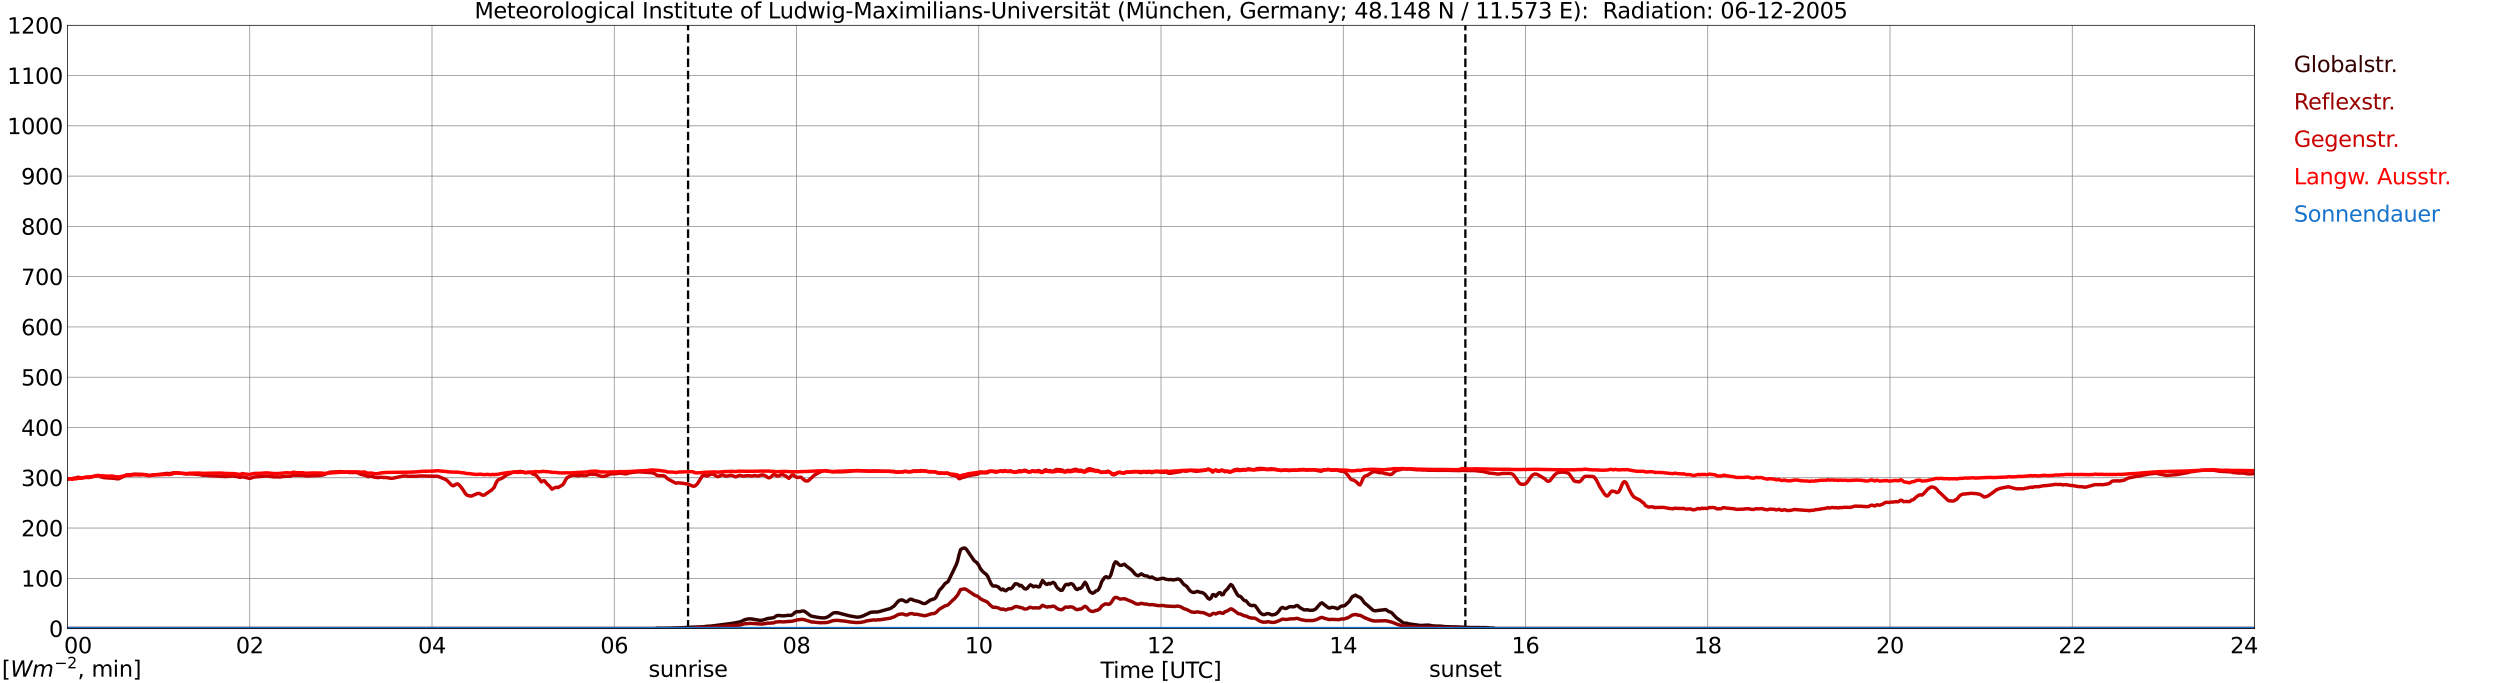 <?xml version="1.0" encoding="utf-8" standalone="no"?>
<!DOCTYPE svg PUBLIC "-//W3C//DTD SVG 1.1//EN"
  "http://www.w3.org/Graphics/SVG/1.1/DTD/svg11.dtd">
<svg xmlns:xlink="http://www.w3.org/1999/xlink" width="1085.4pt" height="296.64pt" viewBox="0 0 1085.4 296.64" xmlns="http://www.w3.org/2000/svg" version="1.1">
 <defs>
  <style type="text/css">*{stroke-linejoin: round; stroke-linecap: butt}</style>
 </defs>
 <g id="figure_1">
  <g id="patch_1">
   <path d="M 0 296.64 
L 1085.4 296.64 
L 1085.4 0 
L 0 0 
z
" style="fill: #ffffff"/>
  </g>
  <g id="axes_1">
   <g id="patch_2">
    <path d="M 29.306 272.909 
L 978.814 272.909 
L 978.814 10.976 
L 29.306 10.976 
z
" style="fill: #ffffff"/>
   </g>
   <g id="patch_3">
    <path d="M 978.814 272.909 
L 978.814 272.909 
L 978.814 10.976 
L 978.814 10.976 
z
" clip-path="url(#pb04fe7417d)" style="fill: #d3d3d3; opacity: 0.25; stroke: #d3d3d3; stroke-linejoin: miter"/>
   </g>
   <g id="matplotlib.axis_1">
    <g id="xtick_1">
     <g id="line2d_1">
      <path d="M 29.306 272.909 
L 29.306 10.976 
" clip-path="url(#pb04fe7417d)" style="fill: none; stroke: #808080; stroke-width: 0.3; stroke-linecap: square"/>
     </g>
     <g id="line2d_2"/>
     <g id="text_1">
      <!--    00 -->
      <g transform="translate(18.733 283.627) scale(0.095 -0.095)">
       <defs>
        <path id="DejaVuSans-20" transform="scale(0.016)"/>
        <path id="DejaVuSans-30" d="M 2034 4250 
Q 1547 4250 1301 3770 
Q 1056 3291 1056 2328 
Q 1056 1369 1301 889 
Q 1547 409 2034 409 
Q 2525 409 2770 889 
Q 3016 1369 3016 2328 
Q 3016 3291 2770 3770 
Q 2525 4250 2034 4250 
z
M 2034 4750 
Q 2819 4750 3233 4129 
Q 3647 3509 3647 2328 
Q 3647 1150 3233 529 
Q 2819 -91 2034 -91 
Q 1250 -91 836 529 
Q 422 1150 422 2328 
Q 422 3509 836 4129 
Q 1250 4750 2034 4750 
z
" transform="scale(0.016)"/>
       </defs>
       <use xlink:href="#DejaVuSans-20"/>
       <use xlink:href="#DejaVuSans-20" transform="translate(31.787 0)"/>
       <use xlink:href="#DejaVuSans-20" transform="translate(63.574 0)"/>
       <use xlink:href="#DejaVuSans-30" transform="translate(95.361 0)"/>
       <use xlink:href="#DejaVuSans-30" transform="translate(158.984 0)"/>
      </g>
     </g>
    </g>
    <g id="xtick_2">
     <g id="line2d_3">
      <path d="M 108.431 272.909 
L 108.431 10.976 
" clip-path="url(#pb04fe7417d)" style="fill: none; stroke: #808080; stroke-width: 0.3; stroke-linecap: square"/>
     </g>
     <g id="line2d_4"/>
     <g id="text_2">
      <!-- 02 -->
      <g transform="translate(102.387 283.627) scale(0.095 -0.095)">
       <defs>
        <path id="DejaVuSans-32" d="M 1228 531 
L 3431 531 
L 3431 0 
L 469 0 
L 469 531 
Q 828 903 1448 1529 
Q 2069 2156 2228 2338 
Q 2531 2678 2651 2914 
Q 2772 3150 2772 3378 
Q 2772 3750 2511 3984 
Q 2250 4219 1831 4219 
Q 1534 4219 1204 4116 
Q 875 4013 500 3803 
L 500 4441 
Q 881 4594 1212 4672 
Q 1544 4750 1819 4750 
Q 2544 4750 2975 4387 
Q 3406 4025 3406 3419 
Q 3406 3131 3298 2873 
Q 3191 2616 2906 2266 
Q 2828 2175 2409 1742 
Q 1991 1309 1228 531 
z
" transform="scale(0.016)"/>
       </defs>
       <use xlink:href="#DejaVuSans-30"/>
       <use xlink:href="#DejaVuSans-32" transform="translate(63.623 0)"/>
      </g>
     </g>
    </g>
    <g id="xtick_3">
     <g id="line2d_5">
      <path d="M 187.557 272.909 
L 187.557 10.976 
" clip-path="url(#pb04fe7417d)" style="fill: none; stroke: #808080; stroke-width: 0.3; stroke-linecap: square"/>
     </g>
     <g id="line2d_6"/>
     <g id="text_3">
      <!-- 04 -->
      <g transform="translate(181.513 283.627) scale(0.095 -0.095)">
       <defs>
        <path id="DejaVuSans-34" d="M 2419 4116 
L 825 1625 
L 2419 1625 
L 2419 4116 
z
M 2253 4666 
L 3047 4666 
L 3047 1625 
L 3713 1625 
L 3713 1100 
L 3047 1100 
L 3047 0 
L 2419 0 
L 2419 1100 
L 313 1100 
L 313 1709 
L 2253 4666 
z
" transform="scale(0.016)"/>
       </defs>
       <use xlink:href="#DejaVuSans-30"/>
       <use xlink:href="#DejaVuSans-34" transform="translate(63.623 0)"/>
      </g>
     </g>
    </g>
    <g id="xtick_4">
     <g id="line2d_7">
      <path d="M 266.683 272.909 
L 266.683 10.976 
" clip-path="url(#pb04fe7417d)" style="fill: none; stroke: #808080; stroke-width: 0.3; stroke-linecap: square"/>
     </g>
     <g id="line2d_8"/>
     <g id="text_4">
      <!-- 06 -->
      <g transform="translate(260.638 283.627) scale(0.095 -0.095)">
       <defs>
        <path id="DejaVuSans-36" d="M 2113 2584 
Q 1688 2584 1439 2293 
Q 1191 2003 1191 1497 
Q 1191 994 1439 701 
Q 1688 409 2113 409 
Q 2538 409 2786 701 
Q 3034 994 3034 1497 
Q 3034 2003 2786 2293 
Q 2538 2584 2113 2584 
z
M 3366 4563 
L 3366 3988 
Q 3128 4100 2886 4159 
Q 2644 4219 2406 4219 
Q 1781 4219 1451 3797 
Q 1122 3375 1075 2522 
Q 1259 2794 1537 2939 
Q 1816 3084 2150 3084 
Q 2853 3084 3261 2657 
Q 3669 2231 3669 1497 
Q 3669 778 3244 343 
Q 2819 -91 2113 -91 
Q 1303 -91 875 529 
Q 447 1150 447 2328 
Q 447 3434 972 4092 
Q 1497 4750 2381 4750 
Q 2619 4750 2861 4703 
Q 3103 4656 3366 4563 
z
" transform="scale(0.016)"/>
       </defs>
       <use xlink:href="#DejaVuSans-30"/>
       <use xlink:href="#DejaVuSans-36" transform="translate(63.623 0)"/>
      </g>
     </g>
    </g>
    <g id="xtick_5">
     <g id="line2d_9">
      <path d="M 345.808 272.909 
L 345.808 10.976 
" clip-path="url(#pb04fe7417d)" style="fill: none; stroke: #808080; stroke-width: 0.3; stroke-linecap: square"/>
     </g>
     <g id="line2d_10"/>
     <g id="text_5">
      <!-- 08 -->
      <g transform="translate(339.764 283.627) scale(0.095 -0.095)">
       <defs>
        <path id="DejaVuSans-38" d="M 2034 2216 
Q 1584 2216 1326 1975 
Q 1069 1734 1069 1313 
Q 1069 891 1326 650 
Q 1584 409 2034 409 
Q 2484 409 2743 651 
Q 3003 894 3003 1313 
Q 3003 1734 2745 1975 
Q 2488 2216 2034 2216 
z
M 1403 2484 
Q 997 2584 770 2862 
Q 544 3141 544 3541 
Q 544 4100 942 4425 
Q 1341 4750 2034 4750 
Q 2731 4750 3128 4425 
Q 3525 4100 3525 3541 
Q 3525 3141 3298 2862 
Q 3072 2584 2669 2484 
Q 3125 2378 3379 2068 
Q 3634 1759 3634 1313 
Q 3634 634 3220 271 
Q 2806 -91 2034 -91 
Q 1263 -91 848 271 
Q 434 634 434 1313 
Q 434 1759 690 2068 
Q 947 2378 1403 2484 
z
M 1172 3481 
Q 1172 3119 1398 2916 
Q 1625 2713 2034 2713 
Q 2441 2713 2670 2916 
Q 2900 3119 2900 3481 
Q 2900 3844 2670 4047 
Q 2441 4250 2034 4250 
Q 1625 4250 1398 4047 
Q 1172 3844 1172 3481 
z
" transform="scale(0.016)"/>
       </defs>
       <use xlink:href="#DejaVuSans-30"/>
       <use xlink:href="#DejaVuSans-38" transform="translate(63.623 0)"/>
      </g>
     </g>
    </g>
    <g id="xtick_6">
     <g id="line2d_11">
      <path d="M 424.934 272.909 
L 424.934 10.976 
" clip-path="url(#pb04fe7417d)" style="fill: none; stroke: #808080; stroke-width: 0.3; stroke-linecap: square"/>
     </g>
     <g id="line2d_12"/>
     <g id="text_6">
      <!-- 10 -->
      <g transform="translate(418.89 283.627) scale(0.095 -0.095)">
       <defs>
        <path id="DejaVuSans-31" d="M 794 531 
L 1825 531 
L 1825 4091 
L 703 3866 
L 703 4441 
L 1819 4666 
L 2450 4666 
L 2450 531 
L 3481 531 
L 3481 0 
L 794 0 
L 794 531 
z
" transform="scale(0.016)"/>
       </defs>
       <use xlink:href="#DejaVuSans-31"/>
       <use xlink:href="#DejaVuSans-30" transform="translate(63.623 0)"/>
      </g>
     </g>
    </g>
    <g id="xtick_7">
     <g id="line2d_13">
      <path d="M 504.06 272.909 
L 504.06 10.976 
" clip-path="url(#pb04fe7417d)" style="fill: none; stroke: #808080; stroke-width: 0.3; stroke-linecap: square"/>
     </g>
     <g id="line2d_14"/>
     <g id="text_7">
      <!-- 12 -->
      <g transform="translate(498.015 283.627) scale(0.095 -0.095)">
       <use xlink:href="#DejaVuSans-31"/>
       <use xlink:href="#DejaVuSans-32" transform="translate(63.623 0)"/>
      </g>
     </g>
    </g>
    <g id="xtick_8">
     <g id="line2d_15">
      <path d="M 583.185 272.909 
L 583.185 10.976 
" clip-path="url(#pb04fe7417d)" style="fill: none; stroke: #808080; stroke-width: 0.3; stroke-linecap: square"/>
     </g>
     <g id="line2d_16"/>
     <g id="text_8">
      <!-- 14 -->
      <g transform="translate(577.141 283.627) scale(0.095 -0.095)">
       <use xlink:href="#DejaVuSans-31"/>
       <use xlink:href="#DejaVuSans-34" transform="translate(63.623 0)"/>
      </g>
     </g>
    </g>
    <g id="xtick_9">
     <g id="line2d_17">
      <path d="M 662.311 272.909 
L 662.311 10.976 
" clip-path="url(#pb04fe7417d)" style="fill: none; stroke: #808080; stroke-width: 0.3; stroke-linecap: square"/>
     </g>
     <g id="line2d_18"/>
     <g id="text_9">
      <!-- 16 -->
      <g transform="translate(656.267 283.627) scale(0.095 -0.095)">
       <use xlink:href="#DejaVuSans-31"/>
       <use xlink:href="#DejaVuSans-36" transform="translate(63.623 0)"/>
      </g>
     </g>
    </g>
    <g id="xtick_10">
     <g id="line2d_19">
      <path d="M 741.437 272.909 
L 741.437 10.976 
" clip-path="url(#pb04fe7417d)" style="fill: none; stroke: #808080; stroke-width: 0.3; stroke-linecap: square"/>
     </g>
     <g id="line2d_20"/>
     <g id="text_10">
      <!-- 18 -->
      <g transform="translate(735.392 283.627) scale(0.095 -0.095)">
       <use xlink:href="#DejaVuSans-31"/>
       <use xlink:href="#DejaVuSans-38" transform="translate(63.623 0)"/>
      </g>
     </g>
    </g>
    <g id="xtick_11">
     <g id="line2d_21">
      <path d="M 820.562 272.909 
L 820.562 10.976 
" clip-path="url(#pb04fe7417d)" style="fill: none; stroke: #808080; stroke-width: 0.3; stroke-linecap: square"/>
     </g>
     <g id="line2d_22"/>
     <g id="text_11">
      <!-- 20 -->
      <g transform="translate(814.518 283.627) scale(0.095 -0.095)">
       <use xlink:href="#DejaVuSans-32"/>
       <use xlink:href="#DejaVuSans-30" transform="translate(63.623 0)"/>
      </g>
     </g>
    </g>
    <g id="xtick_12">
     <g id="line2d_23">
      <path d="M 899.688 272.909 
L 899.688 10.976 
" clip-path="url(#pb04fe7417d)" style="fill: none; stroke: #808080; stroke-width: 0.3; stroke-linecap: square"/>
     </g>
     <g id="line2d_24"/>
     <g id="text_12">
      <!-- 22 -->
      <g transform="translate(893.644 283.627) scale(0.095 -0.095)">
       <use xlink:href="#DejaVuSans-32"/>
       <use xlink:href="#DejaVuSans-32" transform="translate(63.623 0)"/>
      </g>
     </g>
    </g>
    <g id="xtick_13">
     <g id="line2d_25">
      <path d="M 978.814 272.909 
L 978.814 10.976 
" clip-path="url(#pb04fe7417d)" style="fill: none; stroke: #808080; stroke-width: 0.3; stroke-linecap: square"/>
     </g>
     <g id="line2d_26"/>
     <g id="text_13">
      <!-- 24    -->
      <g transform="translate(968.241 283.627) scale(0.095 -0.095)">
       <use xlink:href="#DejaVuSans-32"/>
       <use xlink:href="#DejaVuSans-34" transform="translate(63.623 0)"/>
       <use xlink:href="#DejaVuSans-20" transform="translate(127.246 0)"/>
       <use xlink:href="#DejaVuSans-20" transform="translate(159.033 0)"/>
       <use xlink:href="#DejaVuSans-20" transform="translate(190.82 0)"/>
      </g>
     </g>
    </g>
    <g id="text_14">
     <!-- Time [UTC] -->
     <g transform="translate(477.806 294.322) scale(0.095 -0.095)">
      <defs>
       <path id="DejaVuSans-54" d="M -19 4666 
L 3928 4666 
L 3928 4134 
L 2272 4134 
L 2272 0 
L 1638 0 
L 1638 4134 
L -19 4134 
L -19 4666 
z
" transform="scale(0.016)"/>
       <path id="DejaVuSans-69" d="M 603 3500 
L 1178 3500 
L 1178 0 
L 603 0 
L 603 3500 
z
M 603 4863 
L 1178 4863 
L 1178 4134 
L 603 4134 
L 603 4863 
z
" transform="scale(0.016)"/>
       <path id="DejaVuSans-6d" d="M 3328 2828 
Q 3544 3216 3844 3400 
Q 4144 3584 4550 3584 
Q 5097 3584 5394 3201 
Q 5691 2819 5691 2113 
L 5691 0 
L 5113 0 
L 5113 2094 
Q 5113 2597 4934 2840 
Q 4756 3084 4391 3084 
Q 3944 3084 3684 2787 
Q 3425 2491 3425 1978 
L 3425 0 
L 2847 0 
L 2847 2094 
Q 2847 2600 2669 2842 
Q 2491 3084 2119 3084 
Q 1678 3084 1418 2786 
Q 1159 2488 1159 1978 
L 1159 0 
L 581 0 
L 581 3500 
L 1159 3500 
L 1159 2956 
Q 1356 3278 1631 3431 
Q 1906 3584 2284 3584 
Q 2666 3584 2933 3390 
Q 3200 3197 3328 2828 
z
" transform="scale(0.016)"/>
       <path id="DejaVuSans-65" d="M 3597 1894 
L 3597 1613 
L 953 1613 
Q 991 1019 1311 708 
Q 1631 397 2203 397 
Q 2534 397 2845 478 
Q 3156 559 3463 722 
L 3463 178 
Q 3153 47 2828 -22 
Q 2503 -91 2169 -91 
Q 1331 -91 842 396 
Q 353 884 353 1716 
Q 353 2575 817 3079 
Q 1281 3584 2069 3584 
Q 2775 3584 3186 3129 
Q 3597 2675 3597 1894 
z
M 3022 2063 
Q 3016 2534 2758 2815 
Q 2500 3097 2075 3097 
Q 1594 3097 1305 2825 
Q 1016 2553 972 2059 
L 3022 2063 
z
" transform="scale(0.016)"/>
       <path id="DejaVuSans-5b" d="M 550 4863 
L 1875 4863 
L 1875 4416 
L 1125 4416 
L 1125 -397 
L 1875 -397 
L 1875 -844 
L 550 -844 
L 550 4863 
z
" transform="scale(0.016)"/>
       <path id="DejaVuSans-55" d="M 556 4666 
L 1191 4666 
L 1191 1831 
Q 1191 1081 1462 751 
Q 1734 422 2344 422 
Q 2950 422 3222 751 
Q 3494 1081 3494 1831 
L 3494 4666 
L 4128 4666 
L 4128 1753 
Q 4128 841 3676 375 
Q 3225 -91 2344 -91 
Q 1459 -91 1007 375 
Q 556 841 556 1753 
L 556 4666 
z
" transform="scale(0.016)"/>
       <path id="DejaVuSans-43" d="M 4122 4306 
L 4122 3641 
Q 3803 3938 3442 4084 
Q 3081 4231 2675 4231 
Q 1875 4231 1450 3742 
Q 1025 3253 1025 2328 
Q 1025 1406 1450 917 
Q 1875 428 2675 428 
Q 3081 428 3442 575 
Q 3803 722 4122 1019 
L 4122 359 
Q 3791 134 3420 21 
Q 3050 -91 2638 -91 
Q 1578 -91 968 557 
Q 359 1206 359 2328 
Q 359 3453 968 4101 
Q 1578 4750 2638 4750 
Q 3056 4750 3426 4639 
Q 3797 4528 4122 4306 
z
" transform="scale(0.016)"/>
       <path id="DejaVuSans-5d" d="M 1947 4863 
L 1947 -844 
L 622 -844 
L 622 -397 
L 1369 -397 
L 1369 4416 
L 622 4416 
L 622 4863 
L 1947 4863 
z
" transform="scale(0.016)"/>
      </defs>
      <use xlink:href="#DejaVuSans-54"/>
      <use xlink:href="#DejaVuSans-69" transform="translate(57.959 0)"/>
      <use xlink:href="#DejaVuSans-6d" transform="translate(85.742 0)"/>
      <use xlink:href="#DejaVuSans-65" transform="translate(183.154 0)"/>
      <use xlink:href="#DejaVuSans-20" transform="translate(244.678 0)"/>
      <use xlink:href="#DejaVuSans-5b" transform="translate(276.465 0)"/>
      <use xlink:href="#DejaVuSans-55" transform="translate(315.479 0)"/>
      <use xlink:href="#DejaVuSans-54" transform="translate(388.672 0)"/>
      <use xlink:href="#DejaVuSans-43" transform="translate(443.881 0)"/>
      <use xlink:href="#DejaVuSans-5d" transform="translate(513.705 0)"/>
     </g>
    </g>
   </g>
   <g id="matplotlib.axis_2">
    <g id="ytick_1">
     <g id="line2d_27">
      <path d="M 29.306 272.909 
L 978.814 272.909 
" clip-path="url(#pb04fe7417d)" style="fill: none; stroke: #808080; stroke-width: 0.3; stroke-linecap: square"/>
     </g>
     <g id="line2d_28"/>
     <g id="text_15">
      <!-- 0 -->
      <g transform="translate(21.261 276.518) scale(0.095 -0.095)">
       <use xlink:href="#DejaVuSans-30"/>
      </g>
     </g>
    </g>
    <g id="ytick_2">
     <g id="line2d_29">
      <path d="M 29.306 251.081 
L 978.814 251.081 
" clip-path="url(#pb04fe7417d)" style="fill: none; stroke: #808080; stroke-width: 0.3; stroke-linecap: square"/>
     </g>
     <g id="line2d_30"/>
     <g id="text_16">
      <!-- 100 -->
      <g transform="translate(9.173 254.69) scale(0.095 -0.095)">
       <use xlink:href="#DejaVuSans-31"/>
       <use xlink:href="#DejaVuSans-30" transform="translate(63.623 0)"/>
       <use xlink:href="#DejaVuSans-30" transform="translate(127.246 0)"/>
      </g>
     </g>
    </g>
    <g id="ytick_3">
     <g id="line2d_31">
      <path d="M 29.306 229.253 
L 978.814 229.253 
" clip-path="url(#pb04fe7417d)" style="fill: none; stroke: #808080; stroke-width: 0.3; stroke-linecap: square"/>
     </g>
     <g id="line2d_32"/>
     <g id="text_17">
      <!-- 200 -->
      <g transform="translate(9.173 232.863) scale(0.095 -0.095)">
       <use xlink:href="#DejaVuSans-32"/>
       <use xlink:href="#DejaVuSans-30" transform="translate(63.623 0)"/>
       <use xlink:href="#DejaVuSans-30" transform="translate(127.246 0)"/>
      </g>
     </g>
    </g>
    <g id="ytick_4">
     <g id="line2d_33">
      <path d="M 29.306 207.426 
L 978.814 207.426 
" clip-path="url(#pb04fe7417d)" style="fill: none; stroke: #808080; stroke-width: 0.3; stroke-linecap: square"/>
     </g>
     <g id="line2d_34"/>
     <g id="text_18">
      <!-- 300 -->
      <g transform="translate(9.173 211.035) scale(0.095 -0.095)">
       <defs>
        <path id="DejaVuSans-33" d="M 2597 2516 
Q 3050 2419 3304 2112 
Q 3559 1806 3559 1356 
Q 3559 666 3084 287 
Q 2609 -91 1734 -91 
Q 1441 -91 1130 -33 
Q 819 25 488 141 
L 488 750 
Q 750 597 1062 519 
Q 1375 441 1716 441 
Q 2309 441 2620 675 
Q 2931 909 2931 1356 
Q 2931 1769 2642 2001 
Q 2353 2234 1838 2234 
L 1294 2234 
L 1294 2753 
L 1863 2753 
Q 2328 2753 2575 2939 
Q 2822 3125 2822 3475 
Q 2822 3834 2567 4026 
Q 2313 4219 1838 4219 
Q 1578 4219 1281 4162 
Q 984 4106 628 3988 
L 628 4550 
Q 988 4650 1302 4700 
Q 1616 4750 1894 4750 
Q 2613 4750 3031 4423 
Q 3450 4097 3450 3541 
Q 3450 3153 3228 2886 
Q 3006 2619 2597 2516 
z
" transform="scale(0.016)"/>
       </defs>
       <use xlink:href="#DejaVuSans-33"/>
       <use xlink:href="#DejaVuSans-30" transform="translate(63.623 0)"/>
       <use xlink:href="#DejaVuSans-30" transform="translate(127.246 0)"/>
      </g>
     </g>
    </g>
    <g id="ytick_5">
     <g id="line2d_35">
      <path d="M 29.306 185.598 
L 978.814 185.598 
" clip-path="url(#pb04fe7417d)" style="fill: none; stroke: #808080; stroke-width: 0.3; stroke-linecap: square"/>
     </g>
     <g id="line2d_36"/>
     <g id="text_19">
      <!-- 400 -->
      <g transform="translate(9.173 189.207) scale(0.095 -0.095)">
       <use xlink:href="#DejaVuSans-34"/>
       <use xlink:href="#DejaVuSans-30" transform="translate(63.623 0)"/>
       <use xlink:href="#DejaVuSans-30" transform="translate(127.246 0)"/>
      </g>
     </g>
    </g>
    <g id="ytick_6">
     <g id="line2d_37">
      <path d="M 29.306 163.77 
L 978.814 163.77 
" clip-path="url(#pb04fe7417d)" style="fill: none; stroke: #808080; stroke-width: 0.3; stroke-linecap: square"/>
     </g>
     <g id="line2d_38"/>
     <g id="text_20">
      <!-- 500 -->
      <g transform="translate(9.173 167.379) scale(0.095 -0.095)">
       <defs>
        <path id="DejaVuSans-35" d="M 691 4666 
L 3169 4666 
L 3169 4134 
L 1269 4134 
L 1269 2991 
Q 1406 3038 1543 3061 
Q 1681 3084 1819 3084 
Q 2600 3084 3056 2656 
Q 3513 2228 3513 1497 
Q 3513 744 3044 326 
Q 2575 -91 1722 -91 
Q 1428 -91 1123 -41 
Q 819 9 494 109 
L 494 744 
Q 775 591 1075 516 
Q 1375 441 1709 441 
Q 2250 441 2565 725 
Q 2881 1009 2881 1497 
Q 2881 1984 2565 2268 
Q 2250 2553 1709 2553 
Q 1456 2553 1204 2497 
Q 953 2441 691 2322 
L 691 4666 
z
" transform="scale(0.016)"/>
       </defs>
       <use xlink:href="#DejaVuSans-35"/>
       <use xlink:href="#DejaVuSans-30" transform="translate(63.623 0)"/>
       <use xlink:href="#DejaVuSans-30" transform="translate(127.246 0)"/>
      </g>
     </g>
    </g>
    <g id="ytick_7">
     <g id="line2d_39">
      <path d="M 29.306 141.942 
L 978.814 141.942 
" clip-path="url(#pb04fe7417d)" style="fill: none; stroke: #808080; stroke-width: 0.3; stroke-linecap: square"/>
     </g>
     <g id="line2d_40"/>
     <g id="text_21">
      <!-- 600 -->
      <g transform="translate(9.173 145.551) scale(0.095 -0.095)">
       <use xlink:href="#DejaVuSans-36"/>
       <use xlink:href="#DejaVuSans-30" transform="translate(63.623 0)"/>
       <use xlink:href="#DejaVuSans-30" transform="translate(127.246 0)"/>
      </g>
     </g>
    </g>
    <g id="ytick_8">
     <g id="line2d_41">
      <path d="M 29.306 120.114 
L 978.814 120.114 
" clip-path="url(#pb04fe7417d)" style="fill: none; stroke: #808080; stroke-width: 0.3; stroke-linecap: square"/>
     </g>
     <g id="line2d_42"/>
     <g id="text_22">
      <!-- 700 -->
      <g transform="translate(9.173 123.724) scale(0.095 -0.095)">
       <defs>
        <path id="DejaVuSans-37" d="M 525 4666 
L 3525 4666 
L 3525 4397 
L 1831 0 
L 1172 0 
L 2766 4134 
L 525 4134 
L 525 4666 
z
" transform="scale(0.016)"/>
       </defs>
       <use xlink:href="#DejaVuSans-37"/>
       <use xlink:href="#DejaVuSans-30" transform="translate(63.623 0)"/>
       <use xlink:href="#DejaVuSans-30" transform="translate(127.246 0)"/>
      </g>
     </g>
    </g>
    <g id="ytick_9">
     <g id="line2d_43">
      <path d="M 29.306 98.287 
L 978.814 98.287 
" clip-path="url(#pb04fe7417d)" style="fill: none; stroke: #808080; stroke-width: 0.3; stroke-linecap: square"/>
     </g>
     <g id="line2d_44"/>
     <g id="text_23">
      <!-- 800 -->
      <g transform="translate(9.173 101.896) scale(0.095 -0.095)">
       <use xlink:href="#DejaVuSans-38"/>
       <use xlink:href="#DejaVuSans-30" transform="translate(63.623 0)"/>
       <use xlink:href="#DejaVuSans-30" transform="translate(127.246 0)"/>
      </g>
     </g>
    </g>
    <g id="ytick_10">
     <g id="line2d_45">
      <path d="M 29.306 76.459 
L 978.814 76.459 
" clip-path="url(#pb04fe7417d)" style="fill: none; stroke: #808080; stroke-width: 0.3; stroke-linecap: square"/>
     </g>
     <g id="line2d_46"/>
     <g id="text_24">
      <!-- 900 -->
      <g transform="translate(9.173 80.068) scale(0.095 -0.095)">
       <defs>
        <path id="DejaVuSans-39" d="M 703 97 
L 703 672 
Q 941 559 1184 500 
Q 1428 441 1663 441 
Q 2288 441 2617 861 
Q 2947 1281 2994 2138 
Q 2813 1869 2534 1725 
Q 2256 1581 1919 1581 
Q 1219 1581 811 2004 
Q 403 2428 403 3163 
Q 403 3881 828 4315 
Q 1253 4750 1959 4750 
Q 2769 4750 3195 4129 
Q 3622 3509 3622 2328 
Q 3622 1225 3098 567 
Q 2575 -91 1691 -91 
Q 1453 -91 1209 -44 
Q 966 3 703 97 
z
M 1959 2075 
Q 2384 2075 2632 2365 
Q 2881 2656 2881 3163 
Q 2881 3666 2632 3958 
Q 2384 4250 1959 4250 
Q 1534 4250 1286 3958 
Q 1038 3666 1038 3163 
Q 1038 2656 1286 2365 
Q 1534 2075 1959 2075 
z
" transform="scale(0.016)"/>
       </defs>
       <use xlink:href="#DejaVuSans-39"/>
       <use xlink:href="#DejaVuSans-30" transform="translate(63.623 0)"/>
       <use xlink:href="#DejaVuSans-30" transform="translate(127.246 0)"/>
      </g>
     </g>
    </g>
    <g id="ytick_11">
     <g id="line2d_47">
      <path d="M 29.306 54.631 
L 978.814 54.631 
" clip-path="url(#pb04fe7417d)" style="fill: none; stroke: #808080; stroke-width: 0.3; stroke-linecap: square"/>
     </g>
     <g id="line2d_48"/>
     <g id="text_25">
      <!-- 1000 -->
      <g transform="translate(3.128 58.24) scale(0.095 -0.095)">
       <use xlink:href="#DejaVuSans-31"/>
       <use xlink:href="#DejaVuSans-30" transform="translate(63.623 0)"/>
       <use xlink:href="#DejaVuSans-30" transform="translate(127.246 0)"/>
       <use xlink:href="#DejaVuSans-30" transform="translate(190.869 0)"/>
      </g>
     </g>
    </g>
    <g id="ytick_12">
     <g id="line2d_49">
      <path d="M 29.306 32.803 
L 978.814 32.803 
" clip-path="url(#pb04fe7417d)" style="fill: none; stroke: #808080; stroke-width: 0.3; stroke-linecap: square"/>
     </g>
     <g id="line2d_50"/>
     <g id="text_26">
      <!-- 1100 -->
      <g transform="translate(3.128 36.413) scale(0.095 -0.095)">
       <use xlink:href="#DejaVuSans-31"/>
       <use xlink:href="#DejaVuSans-31" transform="translate(63.623 0)"/>
       <use xlink:href="#DejaVuSans-30" transform="translate(127.246 0)"/>
       <use xlink:href="#DejaVuSans-30" transform="translate(190.869 0)"/>
      </g>
     </g>
    </g>
    <g id="ytick_13">
     <g id="line2d_51">
      <path d="M 29.306 10.976 
L 978.814 10.976 
" clip-path="url(#pb04fe7417d)" style="fill: none; stroke: #808080; stroke-width: 0.3; stroke-linecap: square"/>
     </g>
     <g id="line2d_52"/>
     <g id="text_27">
      <!-- 1200 -->
      <g transform="translate(3.128 14.585) scale(0.095 -0.095)">
       <use xlink:href="#DejaVuSans-31"/>
       <use xlink:href="#DejaVuSans-32" transform="translate(63.623 0)"/>
       <use xlink:href="#DejaVuSans-30" transform="translate(127.246 0)"/>
       <use xlink:href="#DejaVuSans-30" transform="translate(190.869 0)"/>
      </g>
     </g>
    </g>
   </g>
   <g id="line2d_53">
    <path d="M 298.729 272.909 
L 298.729 10.976 
" clip-path="url(#pb04fe7417d)" style="fill: none; stroke-dasharray: 3.7,1.6; stroke-dashoffset: 0; stroke: #000000"/>
   </g>
   <g id="line2d_54">
    <path d="M 636.2 272.909 
L 636.2 10.976 
" clip-path="url(#pb04fe7417d)" style="fill: none; stroke-dasharray: 3.7,1.6; stroke-dashoffset: 0; stroke: #000000"/>
   </g>
   <g id="line2d_55">
    <path d="M 29.306 272.909 
L 284.486 272.909 
L 285.145 272.71 
L 287.124 272.756 
L 291.739 272.71 
L 292.399 272.618 
L 293.717 272.618 
L 296.355 272.527 
L 301.63 272.252 
L 304.927 272.16 
L 307.564 271.839 
L 308.224 271.885 
L 316.796 270.787 
L 318.114 270.604 
L 321.411 269.964 
L 323.39 269.05 
L 324.708 268.729 
L 326.027 268.683 
L 329.324 269.231 
L 329.983 269.368 
L 331.302 269.185 
L 333.28 268.545 
L 335.918 268.179 
L 337.236 267.264 
L 338.555 267.218 
L 339.215 267.356 
L 340.533 267.356 
L 341.852 267.172 
L 342.512 267.127 
L 343.171 267.218 
L 343.83 267.035 
L 344.49 266.533 
L 345.149 265.891 
L 345.808 265.57 
L 347.127 265.57 
L 348.446 265.252 
L 349.105 265.341 
L 349.765 265.708 
L 351.743 267.218 
L 352.402 267.539 
L 355.699 268.133 
L 357.018 268.27 
L 358.337 268.225 
L 359.655 267.677 
L 361.634 266.212 
L 362.293 266.029 
L 363.612 266.029 
L 368.887 267.402 
L 371.524 267.86 
L 372.184 267.95 
L 373.502 267.814 
L 374.821 267.356 
L 378.118 265.799 
L 378.777 265.799 
L 379.437 265.662 
L 380.096 265.754 
L 381.415 265.616 
L 386.69 264.152 
L 387.349 263.604 
L 388.009 263.283 
L 389.987 260.995 
L 390.646 260.629 
L 391.306 260.445 
L 391.965 260.537 
L 393.284 261.27 
L 393.943 261.179 
L 394.603 260.491 
L 395.262 260.126 
L 395.921 260.216 
L 396.581 260.583 
L 397.899 260.949 
L 398.559 261.041 
L 399.878 261.589 
L 400.537 261.91 
L 401.196 262.047 
L 401.856 261.956 
L 403.175 261.041 
L 403.834 260.583 
L 405.153 260.126 
L 405.812 259.943 
L 406.471 259.118 
L 407.79 256.372 
L 409.109 254.955 
L 410.428 253.216 
L 411.087 252.941 
L 411.746 252.255 
L 415.043 245.436 
L 415.703 243.697 
L 416.362 240.905 
L 417.022 238.663 
L 417.681 238.207 
L 418.34 237.932 
L 419 237.978 
L 419.659 238.617 
L 422.956 243.424 
L 424.275 244.43 
L 424.934 245.436 
L 425.593 246.764 
L 426.253 247.678 
L 426.912 248.366 
L 428.231 249.418 
L 428.89 250.332 
L 430.209 253.307 
L 430.869 254.268 
L 431.528 254.497 
L 432.187 254.36 
L 433.506 254.864 
L 434.165 255.641 
L 434.825 256.099 
L 435.484 255.733 
L 436.144 256.372 
L 436.803 256.464 
L 437.462 255.824 
L 438.122 255.549 
L 438.781 255.641 
L 439.44 255.182 
L 440.759 253.445 
L 441.419 253.491 
L 442.078 253.72 
L 442.737 254.405 
L 443.397 254.13 
L 444.716 255.549 
L 445.375 255.733 
L 446.034 255.412 
L 446.694 254.543 
L 447.353 253.901 
L 448.012 254.222 
L 448.672 254.772 
L 449.331 254.451 
L 449.991 254.543 
L 450.65 254.818 
L 451.309 254.772 
L 452.628 252.026 
L 453.947 253.491 
L 454.606 253.764 
L 455.266 253.262 
L 455.925 253.537 
L 456.584 253.124 
L 457.244 252.849 
L 457.903 253.262 
L 458.563 254.543 
L 459.222 255.412 
L 460.541 256.326 
L 461.2 256.237 
L 462.519 253.947 
L 463.178 253.674 
L 463.838 253.901 
L 464.497 253.491 
L 465.156 253.399 
L 465.816 253.72 
L 467.134 255.733 
L 467.794 255.962 
L 468.453 255.458 
L 469.113 255.458 
L 469.772 254.864 
L 470.431 253.72 
L 471.091 252.803 
L 471.75 253.674 
L 472.409 255.366 
L 473.069 256.739 
L 473.728 257.243 
L 474.388 257.564 
L 475.047 257.243 
L 475.706 256.601 
L 476.366 256.418 
L 477.025 255.824 
L 477.685 254.405 
L 478.344 252.482 
L 479.663 250.607 
L 480.322 250.378 
L 480.981 250.837 
L 481.641 250.745 
L 482.3 249.601 
L 483.619 245.024 
L 484.278 243.926 
L 484.938 244.155 
L 485.597 244.978 
L 486.256 245.436 
L 486.916 245.482 
L 487.575 245.161 
L 488.235 244.978 
L 488.894 245.666 
L 490.872 247.13 
L 491.532 247.724 
L 492.85 249.28 
L 493.51 249.739 
L 494.169 249.966 
L 495.488 249.143 
L 496.807 249.92 
L 498.125 250.103 
L 498.785 250.562 
L 499.444 250.791 
L 500.103 250.47 
L 500.763 250.928 
L 502.082 251.522 
L 502.741 251.522 
L 504.719 251.066 
L 505.379 251.157 
L 506.038 251.43 
L 507.357 251.659 
L 508.675 251.614 
L 509.335 251.843 
L 511.313 251.384 
L 511.972 251.522 
L 512.632 252.026 
L 513.95 253.764 
L 514.61 254.13 
L 515.269 254.635 
L 516.588 256.418 
L 517.247 256.922 
L 517.907 257.197 
L 518.566 257.197 
L 519.885 256.739 
L 521.204 257.197 
L 521.863 257.243 
L 522.522 257.564 
L 523.182 258.066 
L 524.501 259.806 
L 525.16 260.126 
L 525.819 259.622 
L 526.479 258.203 
L 527.138 258.158 
L 527.797 258.889 
L 529.116 257.426 
L 529.776 257.289 
L 530.435 258.249 
L 531.094 258.112 
L 531.754 256.785 
L 533.073 255.503 
L 533.732 254.497 
L 534.391 253.764 
L 535.051 254.268 
L 537.029 257.883 
L 537.688 258.753 
L 538.348 258.845 
L 539.007 259.347 
L 539.666 260.216 
L 540.326 260.766 
L 540.985 260.858 
L 542.304 262.46 
L 542.963 262.824 
L 543.623 262.962 
L 544.282 262.779 
L 544.941 263.008 
L 545.601 263.833 
L 546.919 265.799 
L 547.579 266.395 
L 548.238 266.806 
L 548.898 266.852 
L 550.216 266.395 
L 550.876 266.441 
L 552.195 266.989 
L 553.513 266.76 
L 554.173 266.395 
L 554.832 265.799 
L 556.151 264.06 
L 556.81 263.695 
L 557.47 264.016 
L 558.129 264.197 
L 558.788 264.016 
L 559.448 263.558 
L 560.107 263.374 
L 561.426 263.466 
L 562.085 263.374 
L 562.745 262.916 
L 563.404 262.916 
L 564.063 263.558 
L 564.723 264.016 
L 566.042 264.747 
L 566.701 264.839 
L 567.36 264.702 
L 568.679 264.977 
L 569.998 264.931 
L 570.657 264.702 
L 571.317 264.289 
L 573.295 262.001 
L 573.954 261.726 
L 576.592 263.787 
L 577.251 264.016 
L 577.91 263.741 
L 578.57 263.695 
L 579.889 263.924 
L 580.548 264.289 
L 581.207 264.016 
L 581.867 263.42 
L 582.526 263.099 
L 583.185 263.099 
L 583.845 262.916 
L 585.823 261.087 
L 586.482 259.943 
L 587.142 259.026 
L 588.46 258.387 
L 589.779 259.118 
L 590.439 259.347 
L 591.098 259.943 
L 592.417 261.772 
L 593.736 262.824 
L 595.714 264.61 
L 596.373 265.068 
L 597.032 265.206 
L 598.351 265.022 
L 601.648 264.656 
L 602.967 265.524 
L 603.626 265.708 
L 604.286 266.12 
L 605.604 267.539 
L 606.264 268.225 
L 608.901 270.148 
L 609.561 270.558 
L 610.879 270.558 
L 611.539 270.833 
L 616.814 271.566 
L 620.111 271.383 
L 622.089 271.748 
L 624.067 271.839 
L 625.386 271.839 
L 627.364 272.068 
L 630.661 272.16 
L 631.98 272.16 
L 633.958 272.252 
L 637.914 272.435 
L 645.167 272.481 
L 647.145 272.664 
L 648.464 272.664 
L 649.123 272.909 
L 978.154 272.909 
L 978.154 272.909 
" clip-path="url(#pb04fe7417d)" style="fill: none; stroke: #330000; stroke-width: 1.5; stroke-linecap: square"/>
   </g>
   <g id="line2d_56">
    <path d="M 29.306 272.909 
L 300.971 272.909 
L 301.63 272.564 
L 302.949 272.47 
L 306.905 272.424 
L 308.224 272.33 
L 308.883 272.378 
L 312.18 272.005 
L 314.158 271.913 
L 321.411 271.355 
L 323.39 270.796 
L 326.027 270.656 
L 330.643 270.936 
L 332.621 270.702 
L 333.28 270.516 
L 333.94 270.562 
L 335.258 270.471 
L 335.918 270.423 
L 336.577 270.097 
L 338.555 269.912 
L 339.874 270.004 
L 341.193 269.912 
L 343.83 269.724 
L 346.468 269.074 
L 348.446 268.888 
L 350.424 269.399 
L 352.402 270.052 
L 353.062 270.052 
L 354.38 270.237 
L 355.04 270.237 
L 355.699 270.377 
L 358.996 270.283 
L 360.315 269.912 
L 361.634 269.447 
L 363.612 269.307 
L 364.93 269.493 
L 366.909 269.678 
L 368.887 270.004 
L 371.524 270.283 
L 373.502 270.237 
L 375.481 269.864 
L 376.14 269.584 
L 379.437 269.12 
L 380.096 269.259 
L 380.756 269.12 
L 382.074 269.074 
L 386.69 268.375 
L 387.349 268.05 
L 388.009 267.91 
L 389.328 267.166 
L 389.987 266.793 
L 391.306 266.561 
L 391.965 266.561 
L 393.284 266.978 
L 393.943 266.978 
L 394.603 266.607 
L 395.262 266.422 
L 395.921 266.374 
L 397.24 266.747 
L 397.899 266.653 
L 401.196 267.306 
L 401.856 267.306 
L 404.493 266.422 
L 405.153 266.422 
L 405.812 266.282 
L 406.471 265.863 
L 407.79 264.512 
L 410.428 262.977 
L 411.087 262.883 
L 411.746 262.464 
L 413.725 260.511 
L 414.384 259.952 
L 415.703 258.415 
L 417.022 255.994 
L 418.34 255.717 
L 419 255.717 
L 419.659 256.042 
L 422.956 258.275 
L 423.615 258.603 
L 424.275 258.788 
L 424.934 259.253 
L 425.593 259.906 
L 426.912 260.602 
L 428.231 261.161 
L 428.89 261.58 
L 429.55 262.373 
L 430.869 263.536 
L 431.528 263.721 
L 432.187 263.628 
L 433.506 263.955 
L 434.165 264.326 
L 434.825 264.56 
L 435.484 264.372 
L 436.144 264.699 
L 436.803 264.791 
L 437.462 264.466 
L 438.122 264.326 
L 438.781 264.326 
L 439.44 264.141 
L 440.759 263.348 
L 441.419 263.348 
L 444.056 264.001 
L 444.716 264.42 
L 445.375 264.42 
L 446.034 264.28 
L 446.694 263.861 
L 447.353 263.628 
L 448.672 264.001 
L 449.331 263.861 
L 451.309 263.955 
L 452.628 262.789 
L 453.947 263.396 
L 454.606 263.582 
L 455.266 263.396 
L 455.925 263.442 
L 457.244 263.163 
L 457.903 263.302 
L 458.563 263.907 
L 459.222 264.326 
L 459.881 264.606 
L 460.541 264.699 
L 461.2 264.651 
L 462.519 263.582 
L 463.178 263.536 
L 463.838 263.676 
L 464.497 263.442 
L 465.816 263.628 
L 467.134 264.56 
L 467.794 264.699 
L 468.453 264.466 
L 469.113 264.42 
L 469.772 264.186 
L 470.431 263.582 
L 471.091 263.209 
L 471.75 263.628 
L 473.069 265.07 
L 473.728 265.35 
L 474.388 265.49 
L 475.047 265.35 
L 475.706 265.025 
L 476.366 264.979 
L 477.025 264.606 
L 477.685 264.047 
L 478.344 263.117 
L 479.663 262.279 
L 480.322 262.139 
L 480.981 262.373 
L 481.641 262.325 
L 482.3 261.766 
L 483.619 259.766 
L 484.278 259.347 
L 484.938 259.439 
L 486.256 260.092 
L 487.575 259.998 
L 488.235 259.906 
L 489.553 260.463 
L 491.532 261.255 
L 492.85 261.999 
L 493.51 262.233 
L 494.169 262.279 
L 494.828 262.185 
L 495.488 261.905 
L 496.807 262.233 
L 497.466 262.233 
L 499.444 262.604 
L 500.103 262.464 
L 502.741 262.929 
L 504.719 262.883 
L 505.379 262.929 
L 506.038 263.117 
L 509.994 263.302 
L 511.313 263.117 
L 512.632 263.442 
L 513.95 264.232 
L 515.269 264.651 
L 517.247 265.675 
L 518.566 265.863 
L 519.885 265.629 
L 521.204 265.909 
L 522.522 266.002 
L 525.16 267.166 
L 525.819 266.932 
L 526.479 266.374 
L 527.138 266.282 
L 527.797 266.561 
L 529.116 266.002 
L 529.776 265.909 
L 530.435 266.234 
L 531.094 266.282 
L 531.754 265.629 
L 532.413 265.444 
L 534.391 264.326 
L 535.051 264.512 
L 537.688 266.467 
L 538.348 266.513 
L 540.326 267.397 
L 540.985 267.445 
L 542.304 268.096 
L 543.623 268.375 
L 544.282 268.329 
L 544.941 268.469 
L 545.601 268.794 
L 546.919 269.632 
L 548.238 270.097 
L 549.557 270.097 
L 550.216 269.958 
L 550.876 269.958 
L 552.195 270.237 
L 553.513 270.143 
L 554.832 269.678 
L 556.81 268.794 
L 558.129 268.934 
L 558.788 268.934 
L 560.107 268.7 
L 562.085 268.655 
L 562.745 268.469 
L 563.404 268.469 
L 564.063 268.794 
L 565.382 269.168 
L 566.042 269.213 
L 566.701 269.399 
L 569.998 269.399 
L 571.317 269.12 
L 573.295 268.19 
L 573.954 268.05 
L 575.273 268.515 
L 577.251 269.028 
L 577.91 268.888 
L 581.207 269.028 
L 582.526 268.7 
L 583.185 268.748 
L 583.845 268.655 
L 584.504 268.375 
L 585.164 268.235 
L 587.142 267.026 
L 588.46 266.793 
L 589.12 266.887 
L 589.779 267.166 
L 590.439 267.118 
L 591.757 267.771 
L 592.417 268.144 
L 593.736 268.7 
L 595.714 269.447 
L 597.032 269.632 
L 599.67 269.539 
L 601.648 269.493 
L 604.286 270.097 
L 606.923 271.167 
L 607.582 271.307 
L 608.901 271.774 
L 609.561 271.959 
L 610.879 271.865 
L 611.539 272.099 
L 614.176 272.193 
L 617.473 272.33 
L 620.111 272.239 
L 620.77 272.378 
L 621.429 272.33 
L 622.748 272.424 
L 624.726 272.47 
L 629.342 272.564 
L 631.32 272.61 
L 633.958 272.704 
L 634.617 272.909 
L 978.154 272.909 
L 978.154 272.909 
" clip-path="url(#pb04fe7417d)" style="fill: none; stroke: #990000; stroke-width: 1.5; stroke-linecap: square"/>
   </g>
   <g id="line2d_57">
    <path d="M 29.306 208.246 
L 29.965 207.921 
L 30.625 207.766 
L 31.284 207.882 
L 31.943 207.602 
L 32.603 207.576 
L 33.921 207.181 
L 35.24 207.539 
L 37.218 207.251 
L 38.537 207.349 
L 41.175 206.67 
L 42.493 206.411 
L 43.153 206.651 
L 43.812 207.026 
L 45.131 207.384 
L 49.747 207.707 
L 51.065 207.91 
L 51.725 207.797 
L 55.022 206.166 
L 57 206.057 
L 58.319 205.834 
L 61.615 205.939 
L 62.934 206.066 
L 64.253 206.487 
L 64.912 206.5 
L 66.89 206.166 
L 69.528 205.913 
L 72.166 205.551 
L 72.825 205.542 
L 73.484 205.664 
L 75.462 205.245 
L 76.781 205.251 
L 81.397 205.828 
L 82.056 205.695 
L 85.353 205.93 
L 86.672 206.057 
L 87.991 206.319 
L 88.65 206.384 
L 89.309 206.33 
L 90.628 206.515 
L 94.584 206.688 
L 97.881 206.902 
L 101.178 206.69 
L 103.156 206.93 
L 103.816 207.179 
L 104.475 207.253 
L 105.135 206.956 
L 108.431 207.722 
L 110.41 207.087 
L 115.685 206.648 
L 118.982 207.033 
L 119.641 207.081 
L 120.3 206.982 
L 120.96 207.1 
L 121.619 207.087 
L 122.938 206.845 
L 126.235 206.72 
L 127.553 206.218 
L 128.213 206.4 
L 129.532 206.36 
L 130.191 206.437 
L 131.51 206.421 
L 132.829 206.653 
L 138.763 206.441 
L 140.741 206.074 
L 142.06 205.496 
L 142.719 205.173 
L 143.379 204.976 
L 147.994 204.749 
L 149.972 204.987 
L 150.632 204.948 
L 151.951 205.208 
L 152.61 205.131 
L 153.269 205.177 
L 154.588 205.09 
L 155.907 205.553 
L 156.566 205.908 
L 157.885 206.229 
L 158.544 206.31 
L 159.204 206.714 
L 159.863 206.947 
L 160.523 206.777 
L 161.841 206.854 
L 162.501 207.183 
L 163.819 207.323 
L 164.479 207.323 
L 165.138 207.181 
L 165.798 207.196 
L 166.457 207.323 
L 167.776 207.334 
L 169.754 207.668 
L 170.413 207.655 
L 175.029 206.668 
L 176.348 206.67 
L 177.666 206.806 
L 178.985 206.762 
L 180.304 206.801 
L 181.623 206.716 
L 182.941 206.618 
L 188.876 206.788 
L 189.535 206.725 
L 190.195 206.817 
L 192.832 207.901 
L 193.492 208.174 
L 194.151 208.648 
L 196.129 210.68 
L 196.788 210.916 
L 197.448 210.601 
L 198.107 210.147 
L 198.767 210.099 
L 199.426 210.647 
L 200.745 212.232 
L 202.063 214.31 
L 202.723 214.958 
L 204.042 215.349 
L 204.701 215.373 
L 206.679 214.53 
L 207.339 214.238 
L 207.998 214.236 
L 208.657 214.485 
L 209.317 214.939 
L 209.976 215.006 
L 210.635 214.762 
L 211.295 214.177 
L 211.954 213.801 
L 212.614 213.278 
L 213.273 212.913 
L 214.592 211.555 
L 215.251 209.942 
L 215.91 208.707 
L 216.57 208.135 
L 217.889 207.672 
L 219.207 206.777 
L 219.867 206.16 
L 220.526 205.989 
L 221.186 205.636 
L 221.845 205.415 
L 222.504 205.07 
L 223.164 204.931 
L 225.142 204.802 
L 225.801 204.68 
L 227.12 204.856 
L 227.779 205.28 
L 229.757 205.112 
L 230.417 205.169 
L 231.736 205.989 
L 232.395 206 
L 233.714 207.45 
L 235.033 209.244 
L 235.692 208.777 
L 236.351 208.724 
L 237.67 210.274 
L 238.329 210.789 
L 239.648 212.409 
L 240.308 211.97 
L 241.626 211.525 
L 242.286 211.699 
L 243.604 210.879 
L 244.264 210.529 
L 244.923 209.61 
L 245.583 208.294 
L 246.242 207.391 
L 248.22 206.404 
L 248.88 206.256 
L 250.858 206.579 
L 252.176 206.354 
L 254.155 206.478 
L 254.814 206.341 
L 255.473 206.026 
L 256.133 205.871 
L 258.77 205.954 
L 260.748 206.749 
L 262.067 206.832 
L 263.386 206.526 
L 264.705 205.843 
L 266.023 205.688 
L 268.002 205.605 
L 268.661 205.411 
L 269.98 205.505 
L 271.298 205.719 
L 271.958 205.736 
L 272.617 205.439 
L 274.595 205.099 
L 277.233 204.835 
L 283.167 205.254 
L 284.486 205.747 
L 285.145 206.356 
L 286.464 206.548 
L 287.783 206.485 
L 288.442 206.651 
L 289.102 207.111 
L 289.761 207.842 
L 293.058 209.597 
L 293.717 209.835 
L 294.377 209.61 
L 296.355 209.82 
L 297.014 209.894 
L 297.674 210.089 
L 298.333 210.047 
L 300.971 211.136 
L 301.63 211.036 
L 302.289 210.532 
L 302.949 209.8 
L 304.927 206.627 
L 305.586 206.264 
L 306.905 206.657 
L 307.564 206.454 
L 308.224 206.005 
L 308.883 205.839 
L 309.543 205.845 
L 310.202 206.133 
L 310.861 206.668 
L 311.521 206.923 
L 312.18 206.814 
L 313.499 206.133 
L 314.818 206.624 
L 315.477 206.74 
L 317.455 206.286 
L 319.433 207.039 
L 320.093 206.797 
L 320.752 206.426 
L 321.411 206.376 
L 322.071 206.62 
L 322.73 206.701 
L 323.39 206.668 
L 324.049 206.515 
L 325.368 206.535 
L 326.027 206.662 
L 326.686 206.644 
L 327.346 206.487 
L 328.005 206.454 
L 328.665 206.646 
L 329.324 206.642 
L 329.983 206.358 
L 331.302 206.16 
L 332.621 206.738 
L 333.28 207.295 
L 333.94 207.476 
L 334.599 207.212 
L 335.258 206.498 
L 335.918 206.005 
L 336.577 206.221 
L 337.236 206.67 
L 337.896 206.646 
L 338.555 206.413 
L 339.215 206.046 
L 339.874 206.039 
L 341.193 206.723 
L 342.512 207.663 
L 343.83 206.229 
L 344.49 206.203 
L 345.149 206.862 
L 345.808 207.194 
L 346.468 207.327 
L 347.127 207.17 
L 347.787 207.201 
L 349.105 208.397 
L 349.765 208.768 
L 350.424 208.857 
L 351.083 208.593 
L 353.062 206.749 
L 353.721 206.19 
L 355.699 205.079 
L 357.018 204.553 
L 358.337 204.3 
L 361.634 204.872 
L 362.952 204.843 
L 364.93 204.859 
L 366.249 204.813 
L 369.546 204.575 
L 370.206 204.398 
L 372.184 204.274 
L 374.162 204.4 
L 378.118 204.597 
L 378.777 204.442 
L 380.756 204.503 
L 381.415 204.47 
L 382.074 204.594 
L 384.053 204.601 
L 386.69 204.632 
L 387.349 204.778 
L 388.009 204.666 
L 389.328 205.031 
L 390.646 204.939 
L 391.965 204.819 
L 392.624 204.584 
L 393.943 204.697 
L 394.603 204.893 
L 395.921 204.612 
L 396.581 204.457 
L 398.559 204.442 
L 399.218 204.442 
L 399.878 204.295 
L 401.856 204.505 
L 403.175 204.826 
L 404.493 204.83 
L 405.812 204.837 
L 407.131 205.343 
L 407.79 205.502 
L 408.45 205.411 
L 410.428 205.54 
L 411.087 205.422 
L 411.746 205.614 
L 413.065 206.26 
L 414.384 206.417 
L 415.703 207.013 
L 416.362 207.818 
L 417.022 207.742 
L 417.681 207.266 
L 418.34 207.242 
L 420.318 206.533 
L 420.978 206.502 
L 421.637 206.266 
L 422.956 206.122 
L 424.275 205.882 
L 425.593 205.254 
L 428.231 205.289 
L 428.89 205.153 
L 429.55 204.732 
L 430.209 204.629 
L 431.528 204.782 
L 432.187 204.998 
L 433.506 204.78 
L 434.165 204.47 
L 434.825 204.409 
L 435.484 204.675 
L 436.144 204.265 
L 437.462 204.664 
L 438.781 204.409 
L 440.1 204.918 
L 440.759 205.046 
L 442.737 204.343 
L 443.397 204.671 
L 444.716 204.151 
L 445.375 204.274 
L 446.694 204.867 
L 447.353 204.859 
L 448.012 204.415 
L 448.672 204.374 
L 449.331 204.618 
L 450.65 204.309 
L 451.309 204.328 
L 451.969 204.922 
L 452.628 205.003 
L 453.287 204.258 
L 453.947 203.924 
L 455.266 204.479 
L 455.925 204.28 
L 456.584 204.577 
L 457.244 204.557 
L 458.563 203.85 
L 460.541 203.933 
L 461.2 204.134 
L 461.859 204.496 
L 462.519 204.695 
L 463.178 204.293 
L 463.838 204.208 
L 464.497 204.357 
L 465.156 204.241 
L 466.475 203.811 
L 467.134 203.73 
L 468.453 204.274 
L 469.113 204.116 
L 471.091 204.706 
L 471.75 203.994 
L 472.409 203.621 
L 473.069 203.492 
L 475.706 204.287 
L 476.366 204.239 
L 477.025 204.453 
L 478.344 205.136 
L 479.003 204.933 
L 479.663 205.003 
L 480.322 204.841 
L 480.981 204.54 
L 481.641 204.852 
L 482.96 205.998 
L 483.619 206.17 
L 484.278 205.869 
L 485.597 205.024 
L 486.256 205.099 
L 487.575 205.454 
L 488.235 205.361 
L 488.894 204.961 
L 490.872 204.974 
L 493.51 204.802 
L 494.169 204.915 
L 494.828 205.151 
L 495.488 205.195 
L 496.147 204.961 
L 496.807 204.933 
L 498.125 205.09 
L 498.785 204.896 
L 500.103 205.249 
L 500.763 204.893 
L 501.422 204.92 
L 502.082 204.743 
L 504.06 205.053 
L 505.379 205.035 
L 506.038 205 
L 506.697 205.081 
L 507.357 205.485 
L 508.675 205.452 
L 509.335 205.201 
L 509.994 205.186 
L 511.313 204.966 
L 512.632 204.745 
L 513.291 204.418 
L 513.95 204.413 
L 514.61 204.575 
L 515.929 204.463 
L 516.588 204.188 
L 518.566 204.503 
L 519.226 204.645 
L 522.522 204.276 
L 523.182 204.162 
L 524.501 203.612 
L 525.16 203.879 
L 525.819 204.359 
L 526.479 204.987 
L 527.138 204.418 
L 527.797 204.079 
L 528.457 204.557 
L 529.116 204.623 
L 529.776 204.394 
L 530.435 204.027 
L 531.094 204.306 
L 531.754 204.793 
L 532.413 204.64 
L 533.073 204.743 
L 533.732 204.976 
L 534.391 204.928 
L 535.71 204.075 
L 537.029 203.752 
L 537.688 203.837 
L 538.348 204.11 
L 539.007 203.87 
L 540.326 203.839 
L 540.985 203.935 
L 541.644 203.63 
L 542.304 203.582 
L 543.623 203.835 
L 544.282 203.968 
L 544.941 203.841 
L 545.601 203.49 
L 546.919 203.363 
L 548.898 203.483 
L 549.557 203.667 
L 550.216 203.713 
L 552.195 203.503 
L 552.854 203.706 
L 553.513 203.649 
L 555.491 204.182 
L 556.151 204.302 
L 558.129 203.99 
L 559.448 204.311 
L 562.085 204.033 
L 562.745 204.221 
L 563.404 204.125 
L 564.063 203.894 
L 565.382 203.883 
L 566.042 203.804 
L 567.36 204.127 
L 568.679 204.009 
L 569.998 203.955 
L 572.635 204.407 
L 573.295 204.586 
L 573.954 204.49 
L 574.613 204.121 
L 575.932 203.898 
L 576.592 203.776 
L 578.57 204.191 
L 580.548 204.016 
L 581.867 204.538 
L 583.185 204.653 
L 583.845 204.835 
L 585.164 206.301 
L 586.482 208.074 
L 587.142 208.347 
L 587.801 208.473 
L 589.12 209.44 
L 589.779 210.243 
L 590.439 210.538 
L 591.098 209.388 
L 591.757 207.757 
L 592.417 206.771 
L 593.736 206.334 
L 595.714 205.014 
L 596.373 204.771 
L 597.692 204.902 
L 599.011 205.258 
L 600.329 205.254 
L 600.989 205.546 
L 602.307 205.778 
L 603.626 206.033 
L 604.286 205.874 
L 605.604 204.634 
L 606.264 204.287 
L 609.561 203.481 
L 610.879 203.695 
L 611.539 203.586 
L 615.495 203.999 
L 616.154 203.924 
L 617.473 204.075 
L 618.792 204.055 
L 620.111 204.173 
L 623.408 204.191 
L 626.045 204.217 
L 628.023 204.186 
L 633.958 204.326 
L 634.617 204.178 
L 636.595 204.298 
L 637.914 204.26 
L 638.573 204.337 
L 639.892 204.287 
L 643.848 204.725 
L 645.827 205.186 
L 646.486 205.38 
L 647.805 205.465 
L 650.442 205.839 
L 652.42 205.522 
L 655.717 205.542 
L 656.377 205.73 
L 657.036 206.131 
L 658.355 207.792 
L 659.014 208.938 
L 659.674 209.809 
L 660.333 210.206 
L 661.652 210.276 
L 662.311 210.054 
L 662.97 209.466 
L 664.289 207.563 
L 664.949 206.618 
L 665.608 206.083 
L 666.267 205.81 
L 666.927 205.841 
L 667.586 206.042 
L 670.224 207.578 
L 670.883 208.052 
L 671.542 208.722 
L 672.202 208.982 
L 672.861 208.781 
L 674.839 206.295 
L 676.158 205.203 
L 678.136 204.983 
L 679.455 205.042 
L 680.774 205.374 
L 681.433 205.937 
L 683.411 208.798 
L 684.071 209.047 
L 684.73 209.063 
L 685.389 209.231 
L 686.049 209.004 
L 686.708 208.336 
L 687.368 207.445 
L 688.027 206.865 
L 688.686 206.786 
L 690.664 206.827 
L 691.324 206.845 
L 691.983 207.039 
L 692.643 207.698 
L 693.302 208.82 
L 694.621 211.427 
L 696.599 214.482 
L 697.258 215.183 
L 697.918 215.34 
L 698.577 214.624 
L 699.236 213.675 
L 699.896 213.179 
L 701.215 213.459 
L 701.874 213.852 
L 702.533 213.708 
L 703.193 212.869 
L 704.511 209.757 
L 705.171 209.122 
L 705.83 209.366 
L 706.49 210.536 
L 707.149 212.147 
L 708.468 214.602 
L 709.127 215.511 
L 709.786 216.063 
L 711.765 217.008 
L 713.743 218.542 
L 714.402 219.496 
L 715.721 220.151 
L 717.04 220.038 
L 717.699 220.083 
L 718.358 220.4 
L 719.677 220.295 
L 721.655 220.28 
L 722.315 220.284 
L 724.293 220.673 
L 726.271 220.917 
L 726.93 220.647 
L 730.227 220.795 
L 730.887 220.684 
L 731.546 220.933 
L 732.205 221.057 
L 733.524 220.933 
L 734.184 221.009 
L 734.843 221.317 
L 735.502 221.343 
L 736.162 221.179 
L 736.821 220.889 
L 737.48 220.775 
L 738.14 220.963 
L 738.799 220.625 
L 739.459 220.797 
L 740.118 220.636 
L 740.777 220.76 
L 741.437 220.677 
L 742.096 220.345 
L 742.756 220.378 
L 743.415 220.291 
L 744.734 220.516 
L 745.393 220.933 
L 747.371 220.858 
L 748.031 220.428 
L 748.69 220.393 
L 749.349 220.568 
L 752.646 220.863 
L 753.965 221.16 
L 757.262 221.026 
L 757.921 220.882 
L 758.581 220.917 
L 759.24 220.819 
L 759.899 221.081 
L 761.218 221.203 
L 762.537 220.856 
L 763.196 220.933 
L 765.174 220.817 
L 765.834 221.142 
L 766.493 221.17 
L 767.153 221.36 
L 768.471 221.011 
L 770.449 221.146 
L 771.109 221.404 
L 772.428 221.105 
L 773.087 221.461 
L 773.746 221.592 
L 774.406 221.325 
L 775.065 221.332 
L 775.725 221.622 
L 777.043 221.629 
L 778.362 221.384 
L 779.021 221.19 
L 781.659 221.415 
L 784.296 221.592 
L 784.956 221.6 
L 785.615 221.775 
L 786.275 221.531 
L 786.934 221.587 
L 787.593 221.485 
L 788.253 221.256 
L 788.912 221.253 
L 792.209 220.725 
L 792.868 220.631 
L 793.528 220.365 
L 794.187 220.577 
L 795.506 220.321 
L 796.825 220.455 
L 797.484 220.385 
L 798.143 220.572 
L 798.803 220.334 
L 799.462 220.43 
L 800.781 220.241 
L 803.419 220.297 
L 804.737 219.9 
L 805.397 219.721 
L 807.375 219.8 
L 808.034 219.76 
L 808.694 219.907 
L 809.353 219.839 
L 810.012 219.976 
L 811.331 219.913 
L 811.99 219.505 
L 812.65 219.289 
L 813.969 219.688 
L 814.628 219.247 
L 815.287 219.184 
L 815.947 219.389 
L 817.265 218.927 
L 818.584 218.141 
L 819.244 218.064 
L 819.903 218.176 
L 821.222 217.96 
L 821.881 217.973 
L 823.2 217.787 
L 823.859 217.89 
L 824.519 217.682 
L 825.178 217.145 
L 825.837 217.318 
L 826.497 217.837 
L 827.156 217.728 
L 829.134 217.776 
L 829.794 217.183 
L 830.453 217.012 
L 831.112 216.622 
L 831.772 215.903 
L 833.091 214.976 
L 833.75 214.81 
L 834.409 214.96 
L 835.069 214.437 
L 837.047 212.271 
L 838.366 211.455 
L 839.025 211.442 
L 839.684 211.614 
L 840.344 211.977 
L 841.003 212.601 
L 841.663 213.498 
L 842.322 213.963 
L 845.619 217.143 
L 846.278 217.464 
L 846.938 217.44 
L 847.597 217.551 
L 848.256 217.468 
L 848.916 217.041 
L 849.575 216.755 
L 850.894 215.113 
L 852.213 214.478 
L 852.872 214.535 
L 853.531 214.395 
L 854.85 214.297 
L 855.51 214.164 
L 857.488 214.271 
L 859.466 214.57 
L 860.125 214.932 
L 861.444 215.796 
L 862.763 215.508 
L 864.741 214.21 
L 866.719 212.675 
L 868.038 212.16 
L 869.357 211.804 
L 870.675 211.564 
L 871.994 211.328 
L 875.291 212.21 
L 878.588 212.204 
L 879.247 211.983 
L 880.566 211.802 
L 881.225 211.575 
L 881.885 211.505 
L 882.544 211.599 
L 883.204 211.333 
L 884.522 211.276 
L 885.182 211.3 
L 887.16 210.876 
L 888.479 210.811 
L 890.457 210.577 
L 892.435 210.287 
L 893.754 210.372 
L 894.413 210.289 
L 895.732 210.545 
L 896.391 210.414 
L 897.051 210.401 
L 899.029 210.798 
L 899.688 210.767 
L 902.326 211.261 
L 903.644 211.287 
L 904.963 211.494 
L 905.622 211.49 
L 909.579 210.392 
L 910.898 210.442 
L 912.216 210.37 
L 912.876 210.47 
L 915.513 210.014 
L 916.173 209.626 
L 916.832 208.997 
L 917.491 208.812 
L 919.469 208.753 
L 920.129 208.833 
L 922.107 208.51 
L 923.426 207.849 
L 924.085 207.519 
L 926.063 207.118 
L 926.723 206.95 
L 928.701 206.681 
L 930.02 206.36 
L 933.316 205.736 
L 933.976 205.71 
L 935.295 205.513 
L 935.954 205.474 
L 940.57 206.415 
L 941.888 206.319 
L 943.867 206.146 
L 945.185 206.024 
L 948.482 205.413 
L 949.801 205.206 
L 951.12 204.813 
L 952.438 204.686 
L 953.098 204.527 
L 954.417 204.385 
L 957.054 204.082 
L 961.01 204.14 
L 963.648 204.612 
L 968.264 204.859 
L 969.582 205.147 
L 972.22 205.393 
L 973.539 205.345 
L 974.857 205.513 
L 975.517 205.699 
L 976.836 205.76 
L 978.154 205.675 
L 978.154 205.675 
" clip-path="url(#pb04fe7417d)" style="fill: none; stroke: #cc0000; stroke-width: 1.5; stroke-linecap: square"/>
   </g>
   <g id="line2d_58">
    <path d="M 29.306 207.96 
L 29.965 207.832 
L 30.625 207.875 
L 31.284 208.098 
L 31.943 207.938 
L 33.262 207.864 
L 33.921 207.58 
L 34.581 207.685 
L 37.878 207.083 
L 39.197 207.024 
L 41.834 206.701 
L 42.493 206.459 
L 47.109 206.751 
L 48.428 206.659 
L 49.087 206.714 
L 49.747 206.943 
L 51.725 207.065 
L 55.022 206.338 
L 56.34 206.391 
L 57.659 206.21 
L 58.978 206.12 
L 60.297 206.205 
L 60.956 206.203 
L 61.615 206.072 
L 62.934 206.12 
L 64.912 206.413 
L 66.89 206.162 
L 68.869 206.094 
L 70.187 206.116 
L 70.847 206.011 
L 72.166 205.963 
L 72.825 205.954 
L 73.484 206.061 
L 74.803 205.775 
L 75.462 205.476 
L 76.781 205.385 
L 81.397 205.62 
L 82.056 205.448 
L 86.672 205.382 
L 87.991 205.502 
L 95.903 205.372 
L 97.881 205.548 
L 101.838 205.627 
L 103.816 205.933 
L 104.475 205.917 
L 105.135 205.601 
L 105.794 205.651 
L 106.453 205.832 
L 107.113 205.841 
L 107.772 206.002 
L 108.431 205.963 
L 110.41 205.533 
L 113.047 205.498 
L 115.685 205.278 
L 118.982 205.588 
L 120.96 205.568 
L 124.257 205.245 
L 126.235 205.337 
L 127.553 204.99 
L 128.213 205.199 
L 131.51 205.254 
L 132.829 205.459 
L 135.466 205.315 
L 139.422 205.361 
L 140.741 205.542 
L 147.994 205.04 
L 149.313 205.029 
L 149.972 205.011 
L 150.632 204.88 
L 153.929 204.856 
L 155.247 204.883 
L 157.226 204.996 
L 157.885 204.909 
L 158.544 204.966 
L 159.204 205.317 
L 159.863 205.483 
L 160.523 205.35 
L 161.841 205.454 
L 162.501 205.699 
L 163.819 205.66 
L 164.479 205.566 
L 165.138 205.343 
L 167.776 205.116 
L 178.326 204.987 
L 181.623 204.808 
L 182.941 204.645 
L 188.217 204.52 
L 190.195 204.346 
L 190.854 204.468 
L 192.173 204.573 
L 196.129 204.961 
L 198.767 204.992 
L 200.085 205.182 
L 201.404 205.304 
L 202.723 205.612 
L 203.382 205.572 
L 206.679 205.998 
L 208.657 205.867 
L 209.976 206.057 
L 210.635 206.072 
L 211.295 205.93 
L 213.273 206.12 
L 213.932 205.922 
L 214.592 206.114 
L 215.251 205.943 
L 215.91 205.983 
L 217.889 205.566 
L 220.526 205.173 
L 223.823 204.979 
L 224.482 205.11 
L 227.12 204.95 
L 227.779 205.125 
L 231.736 204.878 
L 232.395 204.736 
L 234.373 204.848 
L 235.692 204.632 
L 237.011 204.782 
L 237.67 204.769 
L 239.648 205.062 
L 241.626 205.14 
L 242.945 205.295 
L 244.264 205.33 
L 246.242 205.254 
L 246.901 205.326 
L 252.836 205.022 
L 254.814 204.92 
L 256.133 204.636 
L 258.77 204.54 
L 260.748 204.893 
L 262.726 204.889 
L 263.386 204.992 
L 266.023 204.85 
L 268.002 204.861 
L 268.661 204.752 
L 270.639 204.789 
L 273.277 204.708 
L 275.255 204.592 
L 276.573 204.483 
L 278.552 204.409 
L 281.189 204.267 
L 282.508 204.079 
L 283.167 204.031 
L 285.805 204.23 
L 289.102 204.625 
L 289.761 204.933 
L 291.739 204.944 
L 293.717 205.171 
L 294.377 204.942 
L 300.311 204.782 
L 300.971 204.869 
L 301.63 205.206 
L 302.289 205.313 
L 304.267 205.225 
L 305.586 205.07 
L 306.905 204.99 
L 308.883 204.928 
L 310.861 204.876 
L 311.521 205.014 
L 314.158 204.769 
L 318.114 204.618 
L 319.433 204.763 
L 320.752 204.551 
L 322.73 204.586 
L 323.39 204.642 
L 324.708 204.599 
L 327.346 204.597 
L 328.005 204.544 
L 329.324 204.601 
L 329.983 204.461 
L 330.643 204.575 
L 331.302 204.512 
L 331.961 204.562 
L 332.621 204.479 
L 333.28 204.568 
L 333.94 204.516 
L 334.599 204.638 
L 335.918 204.629 
L 336.577 204.817 
L 340.533 204.649 
L 343.83 204.813 
L 347.127 204.795 
L 349.105 204.706 
L 350.424 204.688 
L 355.699 204.413 
L 357.018 204.496 
L 358.337 204.405 
L 358.996 204.56 
L 360.315 204.684 
L 361.634 204.73 
L 364.271 204.551 
L 365.59 204.594 
L 366.249 204.477 
L 367.568 204.492 
L 370.206 204.357 
L 372.843 204.385 
L 375.481 204.376 
L 376.14 204.52 
L 379.437 204.579 
L 380.096 204.466 
L 380.756 204.601 
L 382.074 204.57 
L 384.053 204.601 
L 385.371 204.632 
L 388.009 204.697 
L 388.668 204.876 
L 391.965 204.92 
L 392.624 204.749 
L 393.943 204.739 
L 394.603 204.869 
L 395.921 204.793 
L 397.24 204.553 
L 397.899 204.684 
L 398.559 204.573 
L 399.218 204.651 
L 400.537 204.479 
L 401.856 204.54 
L 402.515 204.691 
L 405.812 204.854 
L 407.79 205.343 
L 410.428 205.446 
L 411.087 205.33 
L 413.065 205.878 
L 413.725 205.854 
L 415.703 206.194 
L 416.362 206.614 
L 417.022 206.629 
L 417.681 206.293 
L 419 206.103 
L 420.318 205.673 
L 424.934 205.042 
L 425.593 204.843 
L 427.572 205.011 
L 428.231 204.856 
L 428.89 204.828 
L 429.55 204.485 
L 430.869 204.557 
L 431.528 204.562 
L 432.187 204.721 
L 434.825 204.533 
L 435.484 204.754 
L 436.144 204.581 
L 438.122 204.734 
L 438.781 204.682 
L 440.759 205.009 
L 442.737 204.743 
L 443.397 204.811 
L 444.716 204.474 
L 446.694 204.955 
L 447.353 204.859 
L 448.012 204.605 
L 448.672 204.612 
L 449.331 204.791 
L 450.65 204.734 
L 451.309 204.793 
L 451.969 205.123 
L 452.628 205.09 
L 453.287 204.732 
L 453.947 204.575 
L 457.244 204.876 
L 459.222 204.503 
L 461.2 204.662 
L 462.519 205.005 
L 463.178 204.708 
L 463.838 204.656 
L 464.497 204.824 
L 466.475 204.461 
L 467.134 204.4 
L 468.453 204.653 
L 469.772 204.634 
L 470.431 204.911 
L 471.091 204.994 
L 471.75 204.584 
L 473.069 204.186 
L 474.388 204.335 
L 475.706 204.601 
L 476.366 204.546 
L 478.344 205.121 
L 479.003 205.014 
L 480.322 205.046 
L 480.981 204.797 
L 481.641 204.961 
L 482.96 205.631 
L 483.619 205.734 
L 486.256 205.033 
L 486.916 205.206 
L 488.235 205.249 
L 488.894 205.003 
L 491.532 204.824 
L 492.191 204.673 
L 494.828 204.741 
L 495.488 204.854 
L 496.147 204.68 
L 499.444 204.673 
L 500.103 204.826 
L 502.082 204.531 
L 503.4 204.636 
L 505.379 204.577 
L 506.697 204.488 
L 507.357 204.712 
L 508.016 204.693 
L 508.675 204.551 
L 511.313 204.437 
L 513.291 204.234 
L 518.566 204.127 
L 520.544 204.241 
L 525.16 203.859 
L 526.479 204.361 
L 527.797 204.13 
L 529.116 204.374 
L 531.094 204.282 
L 531.754 204.57 
L 532.413 204.481 
L 534.391 204.765 
L 537.029 204.13 
L 538.348 204.322 
L 539.007 204.149 
L 540.985 204.101 
L 541.644 203.896 
L 544.282 204.033 
L 547.579 203.774 
L 548.898 203.761 
L 550.216 203.913 
L 552.854 203.82 
L 554.173 203.979 
L 555.491 204.13 
L 563.404 204.154 
L 564.063 203.988 
L 564.723 204.027 
L 565.382 203.953 
L 566.042 204.02 
L 568.02 203.896 
L 569.338 204.012 
L 569.998 203.909 
L 571.976 204.079 
L 573.954 204.184 
L 574.613 203.937 
L 575.932 203.964 
L 576.592 203.885 
L 578.57 204.033 
L 579.889 203.951 
L 581.207 204.038 
L 585.164 204.151 
L 585.823 204.346 
L 587.142 204.439 
L 588.46 204.333 
L 589.779 204.14 
L 590.439 204.328 
L 591.757 203.979 
L 595.714 203.719 
L 600.989 203.942 
L 602.307 203.778 
L 604.286 203.625 
L 604.945 203.481 
L 607.582 203.486 
L 608.901 203.405 
L 610.22 203.538 
L 610.879 203.641 
L 611.539 203.475 
L 614.176 203.647 
L 622.748 203.83 
L 624.067 203.83 
L 626.705 203.817 
L 628.683 203.852 
L 632.639 203.922 
L 633.958 203.752 
L 634.617 203.429 
L 638.573 203.612 
L 640.552 203.54 
L 650.442 203.739 
L 655.058 203.724 
L 656.377 203.828 
L 659.014 203.857 
L 664.289 203.798 
L 666.267 203.754 
L 673.521 203.892 
L 675.499 203.942 
L 684.071 203.972 
L 684.73 203.883 
L 686.708 203.879 
L 688.027 203.684 
L 691.324 204.001 
L 692.643 203.999 
L 695.939 204.167 
L 697.258 204.075 
L 697.918 204.066 
L 699.236 203.756 
L 700.555 203.981 
L 701.215 203.776 
L 702.533 204.007 
L 703.852 203.959 
L 704.511 203.863 
L 705.171 203.972 
L 706.49 203.861 
L 708.468 204.267 
L 710.446 204.59 
L 713.743 204.616 
L 714.402 204.918 
L 717.04 204.78 
L 717.699 204.869 
L 718.358 205.107 
L 720.337 205.116 
L 721.655 205.173 
L 722.974 205.308 
L 725.612 205.603 
L 726.271 205.662 
L 726.93 205.463 
L 727.59 205.487 
L 728.249 205.636 
L 729.568 205.701 
L 730.227 205.76 
L 730.887 205.699 
L 732.205 206.059 
L 733.524 206.031 
L 734.184 206.149 
L 734.843 206.402 
L 735.502 206.459 
L 737.48 205.974 
L 738.14 206.164 
L 738.799 205.922 
L 739.459 206.066 
L 740.118 205.954 
L 740.777 206.111 
L 741.437 206.063 
L 742.096 205.828 
L 744.734 206.168 
L 745.393 206.576 
L 746.712 206.672 
L 747.371 206.707 
L 748.031 206.369 
L 748.69 206.325 
L 749.349 206.535 
L 752.646 206.993 
L 753.965 207.288 
L 757.262 207.281 
L 757.921 207.157 
L 759.24 207.155 
L 759.899 207.434 
L 761.218 207.626 
L 762.537 207.273 
L 763.856 207.377 
L 764.515 207.336 
L 765.174 207.417 
L 765.834 207.742 
L 766.493 207.814 
L 767.153 208.03 
L 768.471 207.823 
L 770.449 208.069 
L 771.109 208.349 
L 772.428 208.165 
L 773.087 208.495 
L 773.746 208.668 
L 774.406 208.445 
L 775.065 208.462 
L 775.725 208.718 
L 777.043 208.768 
L 778.362 208.567 
L 779.021 208.392 
L 780.34 208.434 
L 781.659 208.694 
L 783.637 208.829 
L 784.956 208.829 
L 785.615 209.036 
L 786.275 208.857 
L 787.593 208.908 
L 788.253 208.726 
L 788.912 208.75 
L 790.231 208.526 
L 791.55 208.504 
L 792.868 208.497 
L 793.528 208.248 
L 794.187 208.434 
L 795.506 208.347 
L 796.825 208.53 
L 797.484 208.414 
L 798.143 208.613 
L 798.803 208.412 
L 799.462 208.517 
L 801.44 208.489 
L 802.1 208.646 
L 806.056 208.425 
L 807.375 208.502 
L 808.034 208.484 
L 808.694 208.65 
L 809.353 208.687 
L 810.012 208.836 
L 811.331 208.781 
L 811.99 208.482 
L 812.65 208.358 
L 813.969 208.803 
L 814.628 208.508 
L 815.287 208.578 
L 815.947 208.873 
L 819.244 208.628 
L 819.903 208.873 
L 821.881 208.75 
L 822.541 208.602 
L 823.2 208.571 
L 823.859 208.74 
L 824.519 208.683 
L 825.178 208.283 
L 825.837 208.545 
L 826.497 209.174 
L 828.475 209.486 
L 829.134 209.661 
L 829.794 209.248 
L 831.112 209.041 
L 831.772 208.705 
L 832.431 208.513 
L 833.091 208.449 
L 833.75 208.515 
L 834.409 208.862 
L 836.388 208.724 
L 838.366 208.277 
L 839.684 207.965 
L 840.344 207.759 
L 841.003 207.69 
L 841.663 207.794 
L 842.322 207.672 
L 844.3 207.849 
L 844.959 207.783 
L 846.278 207.923 
L 846.938 207.834 
L 848.256 207.895 
L 848.916 207.792 
L 849.575 207.969 
L 850.894 207.663 
L 851.553 207.716 
L 853.531 207.504 
L 854.191 207.589 
L 856.828 207.415 
L 857.488 207.565 
L 863.422 207.279 
L 866.06 207.347 
L 867.378 207.255 
L 871.335 207.109 
L 871.994 206.941 
L 873.313 207.039 
L 874.632 207.02 
L 876.61 206.817 
L 877.929 206.86 
L 881.885 206.493 
L 882.544 206.6 
L 883.204 206.515 
L 885.182 206.633 
L 887.16 206.387 
L 887.819 206.354 
L 889.138 206.504 
L 891.775 206.367 
L 892.435 206.205 
L 893.754 206.266 
L 895.072 206.122 
L 895.732 206.155 
L 897.051 205.976 
L 902.326 206.029 
L 903.644 205.994 
L 906.282 206.057 
L 906.941 206.087 
L 907.601 206.007 
L 908.26 206.068 
L 909.579 205.847 
L 910.898 205.957 
L 912.216 205.913 
L 913.535 205.981 
L 918.81 206.009 
L 919.469 205.935 
L 920.788 205.97 
L 922.766 205.841 
L 924.745 205.675 
L 927.382 205.559 
L 930.679 205.254 
L 932.657 205.121 
L 933.976 205.022 
L 937.273 204.784 
L 949.142 204.492 
L 961.01 203.911 
L 964.967 204.226 
L 966.285 204.121 
L 968.923 204.254 
L 972.879 204.26 
L 978.154 204.35 
L 978.154 204.35 
" clip-path="url(#pb04fe7417d)" style="fill: none; stroke: #ff0000; stroke-width: 1.5; stroke-linecap: square"/>
   </g>
   <g id="line2d_59">
    <path d="M 29.306 272.909 
L 978.154 272.909 
L 978.154 272.909 
" clip-path="url(#pb04fe7417d)" style="fill: none; stroke: #1773cc; stroke-width: 1.5; stroke-linecap: square"/>
   </g>
   <g id="patch_4">
    <path d="M 29.306 272.909 
L 29.306 10.976 
" style="fill: none; stroke: #000000; stroke-width: 0.3; stroke-linejoin: miter; stroke-linecap: square"/>
   </g>
   <g id="patch_5">
    <path d="M 978.814 272.909 
L 978.814 10.976 
" style="fill: none; stroke: #000000; stroke-width: 0.3; stroke-linejoin: miter; stroke-linecap: square"/>
   </g>
   <g id="patch_6">
    <path d="M 29.306 272.909 
L 978.814 272.909 
" style="fill: none; stroke: #000000; stroke-width: 0.3; stroke-linejoin: miter; stroke-linecap: square"/>
   </g>
   <g id="patch_7">
    <path d="M 29.306 10.976 
L 978.814 10.976 
" style="fill: none; stroke: #000000; stroke-width: 0.3; stroke-linejoin: miter; stroke-linecap: square"/>
   </g>
   <g id="text_28">
    <!-- sunrise -->
    <g transform="translate(281.564 293.863) scale(0.095 -0.095)">
     <defs>
      <path id="DejaVuSans-73" d="M 2834 3397 
L 2834 2853 
Q 2591 2978 2328 3040 
Q 2066 3103 1784 3103 
Q 1356 3103 1142 2972 
Q 928 2841 928 2578 
Q 928 2378 1081 2264 
Q 1234 2150 1697 2047 
L 1894 2003 
Q 2506 1872 2764 1633 
Q 3022 1394 3022 966 
Q 3022 478 2636 193 
Q 2250 -91 1575 -91 
Q 1294 -91 989 -36 
Q 684 19 347 128 
L 347 722 
Q 666 556 975 473 
Q 1284 391 1588 391 
Q 1994 391 2212 530 
Q 2431 669 2431 922 
Q 2431 1156 2273 1281 
Q 2116 1406 1581 1522 
L 1381 1569 
Q 847 1681 609 1914 
Q 372 2147 372 2553 
Q 372 3047 722 3315 
Q 1072 3584 1716 3584 
Q 2034 3584 2315 3537 
Q 2597 3491 2834 3397 
z
" transform="scale(0.016)"/>
      <path id="DejaVuSans-75" d="M 544 1381 
L 544 3500 
L 1119 3500 
L 1119 1403 
Q 1119 906 1312 657 
Q 1506 409 1894 409 
Q 2359 409 2629 706 
Q 2900 1003 2900 1516 
L 2900 3500 
L 3475 3500 
L 3475 0 
L 2900 0 
L 2900 538 
Q 2691 219 2414 64 
Q 2138 -91 1772 -91 
Q 1169 -91 856 284 
Q 544 659 544 1381 
z
M 1991 3584 
L 1991 3584 
z
" transform="scale(0.016)"/>
      <path id="DejaVuSans-6e" d="M 3513 2113 
L 3513 0 
L 2938 0 
L 2938 2094 
Q 2938 2591 2744 2837 
Q 2550 3084 2163 3084 
Q 1697 3084 1428 2787 
Q 1159 2491 1159 1978 
L 1159 0 
L 581 0 
L 581 3500 
L 1159 3500 
L 1159 2956 
Q 1366 3272 1645 3428 
Q 1925 3584 2291 3584 
Q 2894 3584 3203 3211 
Q 3513 2838 3513 2113 
z
" transform="scale(0.016)"/>
      <path id="DejaVuSans-72" d="M 2631 2963 
Q 2534 3019 2420 3045 
Q 2306 3072 2169 3072 
Q 1681 3072 1420 2755 
Q 1159 2438 1159 1844 
L 1159 0 
L 581 0 
L 581 3500 
L 1159 3500 
L 1159 2956 
Q 1341 3275 1631 3429 
Q 1922 3584 2338 3584 
Q 2397 3584 2469 3576 
Q 2541 3569 2628 3553 
L 2631 2963 
z
" transform="scale(0.016)"/>
     </defs>
     <use xlink:href="#DejaVuSans-73"/>
     <use xlink:href="#DejaVuSans-75" transform="translate(52.1 0)"/>
     <use xlink:href="#DejaVuSans-6e" transform="translate(115.479 0)"/>
     <use xlink:href="#DejaVuSans-72" transform="translate(178.857 0)"/>
     <use xlink:href="#DejaVuSans-69" transform="translate(219.971 0)"/>
     <use xlink:href="#DejaVuSans-73" transform="translate(247.754 0)"/>
     <use xlink:href="#DejaVuSans-65" transform="translate(299.854 0)"/>
    </g>
   </g>
   <g id="text_29">
    <!-- sunset -->
    <g transform="translate(620.445 293.863) scale(0.095 -0.095)">
     <defs>
      <path id="DejaVuSans-74" d="M 1172 4494 
L 1172 3500 
L 2356 3500 
L 2356 3053 
L 1172 3053 
L 1172 1153 
Q 1172 725 1289 603 
Q 1406 481 1766 481 
L 2356 481 
L 2356 0 
L 1766 0 
Q 1100 0 847 248 
Q 594 497 594 1153 
L 594 3053 
L 172 3053 
L 172 3500 
L 594 3500 
L 594 4494 
L 1172 4494 
z
" transform="scale(0.016)"/>
     </defs>
     <use xlink:href="#DejaVuSans-73"/>
     <use xlink:href="#DejaVuSans-75" transform="translate(52.1 0)"/>
     <use xlink:href="#DejaVuSans-6e" transform="translate(115.479 0)"/>
     <use xlink:href="#DejaVuSans-73" transform="translate(178.857 0)"/>
     <use xlink:href="#DejaVuSans-65" transform="translate(230.957 0)"/>
     <use xlink:href="#DejaVuSans-74" transform="translate(292.48 0)"/>
    </g>
   </g>
   <g id="text_30">
    <!-- [$Wm^{-2}$, min] -->
    <g transform="translate(0.821 293.863) scale(0.095 -0.095)">
     <defs>
      <path id="DejaVuSans-Oblique-57" d="M 616 4666 
L 1228 4666 
L 1453 697 
L 3213 4666 
L 3916 4666 
L 4147 697 
L 5888 4666 
L 6528 4666 
L 4453 0 
L 3659 0 
L 3444 3891 
L 1697 0 
L 903 0 
L 616 4666 
z
" transform="scale(0.016)"/>
      <path id="DejaVuSans-Oblique-6d" d="M 5747 2113 
L 5338 0 
L 4763 0 
L 5166 2094 
Q 5191 2228 5203 2325 
Q 5216 2422 5216 2491 
Q 5216 2772 5059 2928 
Q 4903 3084 4622 3084 
Q 4203 3084 3875 2770 
Q 3547 2456 3450 1953 
L 3066 0 
L 2491 0 
L 2900 2094 
Q 2925 2209 2937 2307 
Q 2950 2406 2950 2484 
Q 2950 2769 2794 2926 
Q 2638 3084 2363 3084 
Q 1938 3084 1609 2770 
Q 1281 2456 1184 1953 
L 800 0 
L 225 0 
L 909 3500 
L 1484 3500 
L 1375 2956 
Q 1609 3263 1923 3423 
Q 2238 3584 2597 3584 
Q 2978 3584 3223 3384 
Q 3469 3184 3519 2828 
Q 3781 3197 4126 3390 
Q 4472 3584 4856 3584 
Q 5306 3584 5551 3325 
Q 5797 3066 5797 2591 
Q 5797 2488 5784 2364 
Q 5772 2241 5747 2113 
z
" transform="scale(0.016)"/>
      <path id="DejaVuSans-2212" d="M 678 2272 
L 4684 2272 
L 4684 1741 
L 678 1741 
L 678 2272 
z
" transform="scale(0.016)"/>
      <path id="DejaVuSans-2c" d="M 750 794 
L 1409 794 
L 1409 256 
L 897 -744 
L 494 -744 
L 750 256 
L 750 794 
z
" transform="scale(0.016)"/>
     </defs>
     <use xlink:href="#DejaVuSans-5b" transform="translate(0 0.766)"/>
     <use xlink:href="#DejaVuSans-Oblique-57" transform="translate(39.014 0.766)"/>
     <use xlink:href="#DejaVuSans-Oblique-6d" transform="translate(137.891 0.766)"/>
     <use xlink:href="#DejaVuSans-2212" transform="translate(239.953 39.047) scale(0.7)"/>
     <use xlink:href="#DejaVuSans-32" transform="translate(298.605 39.047) scale(0.7)"/>
     <use xlink:href="#DejaVuSans-2c" transform="translate(345.875 0.766)"/>
     <use xlink:href="#DejaVuSans-20" transform="translate(377.663 0.766)"/>
     <use xlink:href="#DejaVuSans-6d" transform="translate(409.45 0.766)"/>
     <use xlink:href="#DejaVuSans-69" transform="translate(506.862 0.766)"/>
     <use xlink:href="#DejaVuSans-6e" transform="translate(534.645 0.766)"/>
     <use xlink:href="#DejaVuSans-5d" transform="translate(598.024 0.766)"/>
    </g>
   </g>
   <g id="text_31">
    <!-- Globalstr. -->
    <g style="fill: #330000" transform="translate(995.905 31.291) scale(0.095 -0.095)">
     <defs>
      <path id="DejaVuSans-47" d="M 3809 666 
L 3809 1919 
L 2778 1919 
L 2778 2438 
L 4434 2438 
L 4434 434 
Q 4069 175 3628 42 
Q 3188 -91 2688 -91 
Q 1594 -91 976 548 
Q 359 1188 359 2328 
Q 359 3472 976 4111 
Q 1594 4750 2688 4750 
Q 3144 4750 3555 4637 
Q 3966 4525 4313 4306 
L 4313 3634 
Q 3963 3931 3569 4081 
Q 3175 4231 2741 4231 
Q 1884 4231 1454 3753 
Q 1025 3275 1025 2328 
Q 1025 1384 1454 906 
Q 1884 428 2741 428 
Q 3075 428 3337 486 
Q 3600 544 3809 666 
z
" transform="scale(0.016)"/>
      <path id="DejaVuSans-6c" d="M 603 4863 
L 1178 4863 
L 1178 0 
L 603 0 
L 603 4863 
z
" transform="scale(0.016)"/>
      <path id="DejaVuSans-6f" d="M 1959 3097 
Q 1497 3097 1228 2736 
Q 959 2375 959 1747 
Q 959 1119 1226 758 
Q 1494 397 1959 397 
Q 2419 397 2687 759 
Q 2956 1122 2956 1747 
Q 2956 2369 2687 2733 
Q 2419 3097 1959 3097 
z
M 1959 3584 
Q 2709 3584 3137 3096 
Q 3566 2609 3566 1747 
Q 3566 888 3137 398 
Q 2709 -91 1959 -91 
Q 1206 -91 779 398 
Q 353 888 353 1747 
Q 353 2609 779 3096 
Q 1206 3584 1959 3584 
z
" transform="scale(0.016)"/>
      <path id="DejaVuSans-62" d="M 3116 1747 
Q 3116 2381 2855 2742 
Q 2594 3103 2138 3103 
Q 1681 3103 1420 2742 
Q 1159 2381 1159 1747 
Q 1159 1113 1420 752 
Q 1681 391 2138 391 
Q 2594 391 2855 752 
Q 3116 1113 3116 1747 
z
M 1159 2969 
Q 1341 3281 1617 3432 
Q 1894 3584 2278 3584 
Q 2916 3584 3314 3078 
Q 3713 2572 3713 1747 
Q 3713 922 3314 415 
Q 2916 -91 2278 -91 
Q 1894 -91 1617 61 
Q 1341 213 1159 525 
L 1159 0 
L 581 0 
L 581 4863 
L 1159 4863 
L 1159 2969 
z
" transform="scale(0.016)"/>
      <path id="DejaVuSans-61" d="M 2194 1759 
Q 1497 1759 1228 1600 
Q 959 1441 959 1056 
Q 959 750 1161 570 
Q 1363 391 1709 391 
Q 2188 391 2477 730 
Q 2766 1069 2766 1631 
L 2766 1759 
L 2194 1759 
z
M 3341 1997 
L 3341 0 
L 2766 0 
L 2766 531 
Q 2569 213 2275 61 
Q 1981 -91 1556 -91 
Q 1019 -91 701 211 
Q 384 513 384 1019 
Q 384 1609 779 1909 
Q 1175 2209 1959 2209 
L 2766 2209 
L 2766 2266 
Q 2766 2663 2505 2880 
Q 2244 3097 1772 3097 
Q 1472 3097 1187 3025 
Q 903 2953 641 2809 
L 641 3341 
Q 956 3463 1253 3523 
Q 1550 3584 1831 3584 
Q 2591 3584 2966 3190 
Q 3341 2797 3341 1997 
z
" transform="scale(0.016)"/>
      <path id="DejaVuSans-2e" d="M 684 794 
L 1344 794 
L 1344 0 
L 684 0 
L 684 794 
z
" transform="scale(0.016)"/>
     </defs>
     <use xlink:href="#DejaVuSans-47"/>
     <use xlink:href="#DejaVuSans-6c" transform="translate(77.49 0)"/>
     <use xlink:href="#DejaVuSans-6f" transform="translate(105.273 0)"/>
     <use xlink:href="#DejaVuSans-62" transform="translate(166.455 0)"/>
     <use xlink:href="#DejaVuSans-61" transform="translate(229.932 0)"/>
     <use xlink:href="#DejaVuSans-6c" transform="translate(291.211 0)"/>
     <use xlink:href="#DejaVuSans-73" transform="translate(318.994 0)"/>
     <use xlink:href="#DejaVuSans-74" transform="translate(371.094 0)"/>
     <use xlink:href="#DejaVuSans-72" transform="translate(410.303 0)"/>
     <use xlink:href="#DejaVuSans-2e" transform="translate(442.291 0)"/>
    </g>
   </g>
   <g id="text_32">
    <!-- Reflexstr. -->
    <g style="fill: #990000" transform="translate(995.905 47.531) scale(0.095 -0.095)">
     <defs>
      <path id="DejaVuSans-52" d="M 2841 2188 
Q 3044 2119 3236 1894 
Q 3428 1669 3622 1275 
L 4263 0 
L 3584 0 
L 2988 1197 
Q 2756 1666 2539 1819 
Q 2322 1972 1947 1972 
L 1259 1972 
L 1259 0 
L 628 0 
L 628 4666 
L 2053 4666 
Q 2853 4666 3247 4331 
Q 3641 3997 3641 3322 
Q 3641 2881 3436 2590 
Q 3231 2300 2841 2188 
z
M 1259 4147 
L 1259 2491 
L 2053 2491 
Q 2509 2491 2742 2702 
Q 2975 2913 2975 3322 
Q 2975 3731 2742 3939 
Q 2509 4147 2053 4147 
L 1259 4147 
z
" transform="scale(0.016)"/>
      <path id="DejaVuSans-66" d="M 2375 4863 
L 2375 4384 
L 1825 4384 
Q 1516 4384 1395 4259 
Q 1275 4134 1275 3809 
L 1275 3500 
L 2222 3500 
L 2222 3053 
L 1275 3053 
L 1275 0 
L 697 0 
L 697 3053 
L 147 3053 
L 147 3500 
L 697 3500 
L 697 3744 
Q 697 4328 969 4595 
Q 1241 4863 1831 4863 
L 2375 4863 
z
" transform="scale(0.016)"/>
      <path id="DejaVuSans-78" d="M 3513 3500 
L 2247 1797 
L 3578 0 
L 2900 0 
L 1881 1375 
L 863 0 
L 184 0 
L 1544 1831 
L 300 3500 
L 978 3500 
L 1906 2253 
L 2834 3500 
L 3513 3500 
z
" transform="scale(0.016)"/>
     </defs>
     <use xlink:href="#DejaVuSans-52"/>
     <use xlink:href="#DejaVuSans-65" transform="translate(64.982 0)"/>
     <use xlink:href="#DejaVuSans-66" transform="translate(126.506 0)"/>
     <use xlink:href="#DejaVuSans-6c" transform="translate(161.711 0)"/>
     <use xlink:href="#DejaVuSans-65" transform="translate(189.494 0)"/>
     <use xlink:href="#DejaVuSans-78" transform="translate(249.268 0)"/>
     <use xlink:href="#DejaVuSans-73" transform="translate(308.447 0)"/>
     <use xlink:href="#DejaVuSans-74" transform="translate(360.547 0)"/>
     <use xlink:href="#DejaVuSans-72" transform="translate(399.756 0)"/>
     <use xlink:href="#DejaVuSans-2e" transform="translate(431.744 0)"/>
    </g>
   </g>
   <g id="text_33">
    <!-- Gegenstr. -->
    <g style="fill: #cc0000" transform="translate(995.905 63.771) scale(0.095 -0.095)">
     <defs>
      <path id="DejaVuSans-67" d="M 2906 1791 
Q 2906 2416 2648 2759 
Q 2391 3103 1925 3103 
Q 1463 3103 1205 2759 
Q 947 2416 947 1791 
Q 947 1169 1205 825 
Q 1463 481 1925 481 
Q 2391 481 2648 825 
Q 2906 1169 2906 1791 
z
M 3481 434 
Q 3481 -459 3084 -895 
Q 2688 -1331 1869 -1331 
Q 1566 -1331 1297 -1286 
Q 1028 -1241 775 -1147 
L 775 -588 
Q 1028 -725 1275 -790 
Q 1522 -856 1778 -856 
Q 2344 -856 2625 -561 
Q 2906 -266 2906 331 
L 2906 616 
Q 2728 306 2450 153 
Q 2172 0 1784 0 
Q 1141 0 747 490 
Q 353 981 353 1791 
Q 353 2603 747 3093 
Q 1141 3584 1784 3584 
Q 2172 3584 2450 3431 
Q 2728 3278 2906 2969 
L 2906 3500 
L 3481 3500 
L 3481 434 
z
" transform="scale(0.016)"/>
     </defs>
     <use xlink:href="#DejaVuSans-47"/>
     <use xlink:href="#DejaVuSans-65" transform="translate(77.49 0)"/>
     <use xlink:href="#DejaVuSans-67" transform="translate(139.014 0)"/>
     <use xlink:href="#DejaVuSans-65" transform="translate(202.49 0)"/>
     <use xlink:href="#DejaVuSans-6e" transform="translate(264.014 0)"/>
     <use xlink:href="#DejaVuSans-73" transform="translate(327.393 0)"/>
     <use xlink:href="#DejaVuSans-74" transform="translate(379.492 0)"/>
     <use xlink:href="#DejaVuSans-72" transform="translate(418.701 0)"/>
     <use xlink:href="#DejaVuSans-2e" transform="translate(450.689 0)"/>
    </g>
   </g>
   <g id="text_34">
    <!-- Langw. Ausstr. -->
    <g style="fill: #ff0000" transform="translate(995.905 80.01) scale(0.095 -0.095)">
     <defs>
      <path id="DejaVuSans-4c" d="M 628 4666 
L 1259 4666 
L 1259 531 
L 3531 531 
L 3531 0 
L 628 0 
L 628 4666 
z
" transform="scale(0.016)"/>
      <path id="DejaVuSans-77" d="M 269 3500 
L 844 3500 
L 1563 769 
L 2278 3500 
L 2956 3500 
L 3675 769 
L 4391 3500 
L 4966 3500 
L 4050 0 
L 3372 0 
L 2619 2869 
L 1863 0 
L 1184 0 
L 269 3500 
z
" transform="scale(0.016)"/>
      <path id="DejaVuSans-41" d="M 2188 4044 
L 1331 1722 
L 3047 1722 
L 2188 4044 
z
M 1831 4666 
L 2547 4666 
L 4325 0 
L 3669 0 
L 3244 1197 
L 1141 1197 
L 716 0 
L 50 0 
L 1831 4666 
z
" transform="scale(0.016)"/>
     </defs>
     <use xlink:href="#DejaVuSans-4c"/>
     <use xlink:href="#DejaVuSans-61" transform="translate(55.713 0)"/>
     <use xlink:href="#DejaVuSans-6e" transform="translate(116.992 0)"/>
     <use xlink:href="#DejaVuSans-67" transform="translate(180.371 0)"/>
     <use xlink:href="#DejaVuSans-77" transform="translate(243.848 0)"/>
     <use xlink:href="#DejaVuSans-2e" transform="translate(316.51 0)"/>
     <use xlink:href="#DejaVuSans-20" transform="translate(348.297 0)"/>
     <use xlink:href="#DejaVuSans-41" transform="translate(380.084 0)"/>
     <use xlink:href="#DejaVuSans-75" transform="translate(448.492 0)"/>
     <use xlink:href="#DejaVuSans-73" transform="translate(511.871 0)"/>
     <use xlink:href="#DejaVuSans-73" transform="translate(563.971 0)"/>
     <use xlink:href="#DejaVuSans-74" transform="translate(616.07 0)"/>
     <use xlink:href="#DejaVuSans-72" transform="translate(655.279 0)"/>
     <use xlink:href="#DejaVuSans-2e" transform="translate(687.268 0)"/>
    </g>
   </g>
   <g id="text_35">
    <!-- Sonnendauer -->
    <g style="fill: #1773cc" transform="translate(995.905 96.25) scale(0.095 -0.095)">
     <defs>
      <path id="DejaVuSans-53" d="M 3425 4513 
L 3425 3897 
Q 3066 4069 2747 4153 
Q 2428 4238 2131 4238 
Q 1616 4238 1336 4038 
Q 1056 3838 1056 3469 
Q 1056 3159 1242 3001 
Q 1428 2844 1947 2747 
L 2328 2669 
Q 3034 2534 3370 2195 
Q 3706 1856 3706 1288 
Q 3706 609 3251 259 
Q 2797 -91 1919 -91 
Q 1588 -91 1214 -16 
Q 841 59 441 206 
L 441 856 
Q 825 641 1194 531 
Q 1563 422 1919 422 
Q 2459 422 2753 634 
Q 3047 847 3047 1241 
Q 3047 1584 2836 1778 
Q 2625 1972 2144 2069 
L 1759 2144 
Q 1053 2284 737 2584 
Q 422 2884 422 3419 
Q 422 4038 858 4394 
Q 1294 4750 2059 4750 
Q 2388 4750 2728 4690 
Q 3069 4631 3425 4513 
z
" transform="scale(0.016)"/>
      <path id="DejaVuSans-64" d="M 2906 2969 
L 2906 4863 
L 3481 4863 
L 3481 0 
L 2906 0 
L 2906 525 
Q 2725 213 2448 61 
Q 2172 -91 1784 -91 
Q 1150 -91 751 415 
Q 353 922 353 1747 
Q 353 2572 751 3078 
Q 1150 3584 1784 3584 
Q 2172 3584 2448 3432 
Q 2725 3281 2906 2969 
z
M 947 1747 
Q 947 1113 1208 752 
Q 1469 391 1925 391 
Q 2381 391 2643 752 
Q 2906 1113 2906 1747 
Q 2906 2381 2643 2742 
Q 2381 3103 1925 3103 
Q 1469 3103 1208 2742 
Q 947 2381 947 1747 
z
" transform="scale(0.016)"/>
     </defs>
     <use xlink:href="#DejaVuSans-53"/>
     <use xlink:href="#DejaVuSans-6f" transform="translate(63.477 0)"/>
     <use xlink:href="#DejaVuSans-6e" transform="translate(124.658 0)"/>
     <use xlink:href="#DejaVuSans-6e" transform="translate(188.037 0)"/>
     <use xlink:href="#DejaVuSans-65" transform="translate(251.416 0)"/>
     <use xlink:href="#DejaVuSans-6e" transform="translate(312.939 0)"/>
     <use xlink:href="#DejaVuSans-64" transform="translate(376.318 0)"/>
     <use xlink:href="#DejaVuSans-61" transform="translate(439.795 0)"/>
     <use xlink:href="#DejaVuSans-75" transform="translate(501.074 0)"/>
     <use xlink:href="#DejaVuSans-65" transform="translate(564.453 0)"/>
     <use xlink:href="#DejaVuSans-72" transform="translate(625.977 0)"/>
    </g>
   </g>
   <g id="text_36">
    <!-- Meteorological Institute of Ludwig-Maximilians-Universität (München, Germany; 48.148 N / 11.573 E):  Radiation: 06-12-2005 -->
    <g transform="translate(206.01 7.976) scale(0.095 -0.095)">
     <defs>
      <path id="DejaVuSans-4d" d="M 628 4666 
L 1569 4666 
L 2759 1491 
L 3956 4666 
L 4897 4666 
L 4897 0 
L 4281 0 
L 4281 4097 
L 3078 897 
L 2444 897 
L 1241 4097 
L 1241 0 
L 628 0 
L 628 4666 
z
" transform="scale(0.016)"/>
      <path id="DejaVuSans-63" d="M 3122 3366 
L 3122 2828 
Q 2878 2963 2633 3030 
Q 2388 3097 2138 3097 
Q 1578 3097 1268 2742 
Q 959 2388 959 1747 
Q 959 1106 1268 751 
Q 1578 397 2138 397 
Q 2388 397 2633 464 
Q 2878 531 3122 666 
L 3122 134 
Q 2881 22 2623 -34 
Q 2366 -91 2075 -91 
Q 1284 -91 818 406 
Q 353 903 353 1747 
Q 353 2603 823 3093 
Q 1294 3584 2113 3584 
Q 2378 3584 2631 3529 
Q 2884 3475 3122 3366 
z
" transform="scale(0.016)"/>
      <path id="DejaVuSans-49" d="M 628 4666 
L 1259 4666 
L 1259 0 
L 628 0 
L 628 4666 
z
" transform="scale(0.016)"/>
      <path id="DejaVuSans-2d" d="M 313 2009 
L 1997 2009 
L 1997 1497 
L 313 1497 
L 313 2009 
z
" transform="scale(0.016)"/>
      <path id="DejaVuSans-76" d="M 191 3500 
L 800 3500 
L 1894 563 
L 2988 3500 
L 3597 3500 
L 2284 0 
L 1503 0 
L 191 3500 
z
" transform="scale(0.016)"/>
      <path id="DejaVuSans-e4" d="M 2194 1759 
Q 1497 1759 1228 1600 
Q 959 1441 959 1056 
Q 959 750 1161 570 
Q 1363 391 1709 391 
Q 2188 391 2477 730 
Q 2766 1069 2766 1631 
L 2766 1759 
L 2194 1759 
z
M 3341 1997 
L 3341 0 
L 2766 0 
L 2766 531 
Q 2569 213 2275 61 
Q 1981 -91 1556 -91 
Q 1019 -91 701 211 
Q 384 513 384 1019 
Q 384 1609 779 1909 
Q 1175 2209 1959 2209 
L 2766 2209 
L 2766 2266 
Q 2766 2663 2505 2880 
Q 2244 3097 1772 3097 
Q 1472 3097 1187 3025 
Q 903 2953 641 2809 
L 641 3341 
Q 956 3463 1253 3523 
Q 1550 3584 1831 3584 
Q 2591 3584 2966 3190 
Q 3341 2797 3341 1997 
z
M 2150 4850 
L 2784 4850 
L 2784 4219 
L 2150 4219 
L 2150 4850 
z
M 928 4850 
L 1562 4850 
L 1562 4219 
L 928 4219 
L 928 4850 
z
" transform="scale(0.016)"/>
      <path id="DejaVuSans-28" d="M 1984 4856 
Q 1566 4138 1362 3434 
Q 1159 2731 1159 2009 
Q 1159 1288 1364 580 
Q 1569 -128 1984 -844 
L 1484 -844 
Q 1016 -109 783 600 
Q 550 1309 550 2009 
Q 550 2706 781 3412 
Q 1013 4119 1484 4856 
L 1984 4856 
z
" transform="scale(0.016)"/>
      <path id="DejaVuSans-fc" d="M 544 1381 
L 544 3500 
L 1119 3500 
L 1119 1403 
Q 1119 906 1312 657 
Q 1506 409 1894 409 
Q 2359 409 2629 706 
Q 2900 1003 2900 1516 
L 2900 3500 
L 3475 3500 
L 3475 0 
L 2900 0 
L 2900 538 
Q 2691 219 2414 64 
Q 2138 -91 1772 -91 
Q 1169 -91 856 284 
Q 544 659 544 1381 
z
M 1991 3584 
L 1991 3584 
z
M 2278 4850 
L 2912 4850 
L 2912 4219 
L 2278 4219 
L 2278 4850 
z
M 1056 4850 
L 1690 4850 
L 1690 4219 
L 1056 4219 
L 1056 4850 
z
" transform="scale(0.016)"/>
      <path id="DejaVuSans-68" d="M 3513 2113 
L 3513 0 
L 2938 0 
L 2938 2094 
Q 2938 2591 2744 2837 
Q 2550 3084 2163 3084 
Q 1697 3084 1428 2787 
Q 1159 2491 1159 1978 
L 1159 0 
L 581 0 
L 581 4863 
L 1159 4863 
L 1159 2956 
Q 1366 3272 1645 3428 
Q 1925 3584 2291 3584 
Q 2894 3584 3203 3211 
Q 3513 2838 3513 2113 
z
" transform="scale(0.016)"/>
      <path id="DejaVuSans-79" d="M 2059 -325 
Q 1816 -950 1584 -1140 
Q 1353 -1331 966 -1331 
L 506 -1331 
L 506 -850 
L 844 -850 
Q 1081 -850 1212 -737 
Q 1344 -625 1503 -206 
L 1606 56 
L 191 3500 
L 800 3500 
L 1894 763 
L 2988 3500 
L 3597 3500 
L 2059 -325 
z
" transform="scale(0.016)"/>
      <path id="DejaVuSans-3b" d="M 750 3309 
L 1409 3309 
L 1409 2516 
L 750 2516 
L 750 3309 
z
M 750 794 
L 1409 794 
L 1409 256 
L 897 -744 
L 494 -744 
L 750 256 
L 750 794 
z
" transform="scale(0.016)"/>
      <path id="DejaVuSans-4e" d="M 628 4666 
L 1478 4666 
L 3547 763 
L 3547 4666 
L 4159 4666 
L 4159 0 
L 3309 0 
L 1241 3903 
L 1241 0 
L 628 0 
L 628 4666 
z
" transform="scale(0.016)"/>
      <path id="DejaVuSans-2f" d="M 1625 4666 
L 2156 4666 
L 531 -594 
L 0 -594 
L 1625 4666 
z
" transform="scale(0.016)"/>
      <path id="DejaVuSans-45" d="M 628 4666 
L 3578 4666 
L 3578 4134 
L 1259 4134 
L 1259 2753 
L 3481 2753 
L 3481 2222 
L 1259 2222 
L 1259 531 
L 3634 531 
L 3634 0 
L 628 0 
L 628 4666 
z
" transform="scale(0.016)"/>
      <path id="DejaVuSans-29" d="M 513 4856 
L 1013 4856 
Q 1481 4119 1714 3412 
Q 1947 2706 1947 2009 
Q 1947 1309 1714 600 
Q 1481 -109 1013 -844 
L 513 -844 
Q 928 -128 1133 580 
Q 1338 1288 1338 2009 
Q 1338 2731 1133 3434 
Q 928 4138 513 4856 
z
" transform="scale(0.016)"/>
      <path id="DejaVuSans-3a" d="M 750 794 
L 1409 794 
L 1409 0 
L 750 0 
L 750 794 
z
M 750 3309 
L 1409 3309 
L 1409 2516 
L 750 2516 
L 750 3309 
z
" transform="scale(0.016)"/>
     </defs>
     <use xlink:href="#DejaVuSans-4d"/>
     <use xlink:href="#DejaVuSans-65" transform="translate(86.279 0)"/>
     <use xlink:href="#DejaVuSans-74" transform="translate(147.803 0)"/>
     <use xlink:href="#DejaVuSans-65" transform="translate(187.012 0)"/>
     <use xlink:href="#DejaVuSans-6f" transform="translate(248.535 0)"/>
     <use xlink:href="#DejaVuSans-72" transform="translate(309.717 0)"/>
     <use xlink:href="#DejaVuSans-6f" transform="translate(348.58 0)"/>
     <use xlink:href="#DejaVuSans-6c" transform="translate(409.762 0)"/>
     <use xlink:href="#DejaVuSans-6f" transform="translate(437.545 0)"/>
     <use xlink:href="#DejaVuSans-67" transform="translate(498.727 0)"/>
     <use xlink:href="#DejaVuSans-69" transform="translate(562.203 0)"/>
     <use xlink:href="#DejaVuSans-63" transform="translate(589.986 0)"/>
     <use xlink:href="#DejaVuSans-61" transform="translate(644.967 0)"/>
     <use xlink:href="#DejaVuSans-6c" transform="translate(706.246 0)"/>
     <use xlink:href="#DejaVuSans-20" transform="translate(734.029 0)"/>
     <use xlink:href="#DejaVuSans-49" transform="translate(765.816 0)"/>
     <use xlink:href="#DejaVuSans-6e" transform="translate(795.309 0)"/>
     <use xlink:href="#DejaVuSans-73" transform="translate(858.688 0)"/>
     <use xlink:href="#DejaVuSans-74" transform="translate(910.787 0)"/>
     <use xlink:href="#DejaVuSans-69" transform="translate(949.996 0)"/>
     <use xlink:href="#DejaVuSans-74" transform="translate(977.779 0)"/>
     <use xlink:href="#DejaVuSans-75" transform="translate(1016.988 0)"/>
     <use xlink:href="#DejaVuSans-74" transform="translate(1080.367 0)"/>
     <use xlink:href="#DejaVuSans-65" transform="translate(1119.576 0)"/>
     <use xlink:href="#DejaVuSans-20" transform="translate(1181.1 0)"/>
     <use xlink:href="#DejaVuSans-6f" transform="translate(1212.887 0)"/>
     <use xlink:href="#DejaVuSans-66" transform="translate(1274.068 0)"/>
     <use xlink:href="#DejaVuSans-20" transform="translate(1309.273 0)"/>
     <use xlink:href="#DejaVuSans-4c" transform="translate(1341.061 0)"/>
     <use xlink:href="#DejaVuSans-75" transform="translate(1395.023 0)"/>
     <use xlink:href="#DejaVuSans-64" transform="translate(1458.402 0)"/>
     <use xlink:href="#DejaVuSans-77" transform="translate(1521.879 0)"/>
     <use xlink:href="#DejaVuSans-69" transform="translate(1603.666 0)"/>
     <use xlink:href="#DejaVuSans-67" transform="translate(1631.449 0)"/>
     <use xlink:href="#DejaVuSans-2d" transform="translate(1694.926 0)"/>
     <use xlink:href="#DejaVuSans-4d" transform="translate(1731.01 0)"/>
     <use xlink:href="#DejaVuSans-61" transform="translate(1817.289 0)"/>
     <use xlink:href="#DejaVuSans-78" transform="translate(1878.568 0)"/>
     <use xlink:href="#DejaVuSans-69" transform="translate(1937.748 0)"/>
     <use xlink:href="#DejaVuSans-6d" transform="translate(1965.531 0)"/>
     <use xlink:href="#DejaVuSans-69" transform="translate(2062.943 0)"/>
     <use xlink:href="#DejaVuSans-6c" transform="translate(2090.727 0)"/>
     <use xlink:href="#DejaVuSans-69" transform="translate(2118.51 0)"/>
     <use xlink:href="#DejaVuSans-61" transform="translate(2146.293 0)"/>
     <use xlink:href="#DejaVuSans-6e" transform="translate(2207.572 0)"/>
     <use xlink:href="#DejaVuSans-73" transform="translate(2270.951 0)"/>
     <use xlink:href="#DejaVuSans-2d" transform="translate(2323.051 0)"/>
     <use xlink:href="#DejaVuSans-55" transform="translate(2359.135 0)"/>
     <use xlink:href="#DejaVuSans-6e" transform="translate(2432.328 0)"/>
     <use xlink:href="#DejaVuSans-69" transform="translate(2495.707 0)"/>
     <use xlink:href="#DejaVuSans-76" transform="translate(2523.49 0)"/>
     <use xlink:href="#DejaVuSans-65" transform="translate(2582.67 0)"/>
     <use xlink:href="#DejaVuSans-72" transform="translate(2644.193 0)"/>
     <use xlink:href="#DejaVuSans-73" transform="translate(2685.307 0)"/>
     <use xlink:href="#DejaVuSans-69" transform="translate(2737.406 0)"/>
     <use xlink:href="#DejaVuSans-74" transform="translate(2765.189 0)"/>
     <use xlink:href="#DejaVuSans-e4" transform="translate(2804.398 0)"/>
     <use xlink:href="#DejaVuSans-74" transform="translate(2865.678 0)"/>
     <use xlink:href="#DejaVuSans-20" transform="translate(2904.887 0)"/>
     <use xlink:href="#DejaVuSans-28" transform="translate(2936.674 0)"/>
     <use xlink:href="#DejaVuSans-4d" transform="translate(2975.688 0)"/>
     <use xlink:href="#DejaVuSans-fc" transform="translate(3061.967 0)"/>
     <use xlink:href="#DejaVuSans-6e" transform="translate(3125.346 0)"/>
     <use xlink:href="#DejaVuSans-63" transform="translate(3188.725 0)"/>
     <use xlink:href="#DejaVuSans-68" transform="translate(3243.705 0)"/>
     <use xlink:href="#DejaVuSans-65" transform="translate(3307.084 0)"/>
     <use xlink:href="#DejaVuSans-6e" transform="translate(3368.607 0)"/>
     <use xlink:href="#DejaVuSans-2c" transform="translate(3431.986 0)"/>
     <use xlink:href="#DejaVuSans-20" transform="translate(3463.773 0)"/>
     <use xlink:href="#DejaVuSans-47" transform="translate(3495.561 0)"/>
     <use xlink:href="#DejaVuSans-65" transform="translate(3573.051 0)"/>
     <use xlink:href="#DejaVuSans-72" transform="translate(3634.574 0)"/>
     <use xlink:href="#DejaVuSans-6d" transform="translate(3673.938 0)"/>
     <use xlink:href="#DejaVuSans-61" transform="translate(3771.35 0)"/>
     <use xlink:href="#DejaVuSans-6e" transform="translate(3832.629 0)"/>
     <use xlink:href="#DejaVuSans-79" transform="translate(3896.008 0)"/>
     <use xlink:href="#DejaVuSans-3b" transform="translate(3955.188 0)"/>
     <use xlink:href="#DejaVuSans-20" transform="translate(3988.879 0)"/>
     <use xlink:href="#DejaVuSans-34" transform="translate(4020.666 0)"/>
     <use xlink:href="#DejaVuSans-38" transform="translate(4084.289 0)"/>
     <use xlink:href="#DejaVuSans-2e" transform="translate(4147.912 0)"/>
     <use xlink:href="#DejaVuSans-31" transform="translate(4179.699 0)"/>
     <use xlink:href="#DejaVuSans-34" transform="translate(4243.322 0)"/>
     <use xlink:href="#DejaVuSans-38" transform="translate(4306.945 0)"/>
     <use xlink:href="#DejaVuSans-20" transform="translate(4370.568 0)"/>
     <use xlink:href="#DejaVuSans-4e" transform="translate(4402.355 0)"/>
     <use xlink:href="#DejaVuSans-20" transform="translate(4477.16 0)"/>
     <use xlink:href="#DejaVuSans-2f" transform="translate(4508.947 0)"/>
     <use xlink:href="#DejaVuSans-20" transform="translate(4542.639 0)"/>
     <use xlink:href="#DejaVuSans-31" transform="translate(4574.426 0)"/>
     <use xlink:href="#DejaVuSans-31" transform="translate(4638.049 0)"/>
     <use xlink:href="#DejaVuSans-2e" transform="translate(4701.672 0)"/>
     <use xlink:href="#DejaVuSans-35" transform="translate(4733.459 0)"/>
     <use xlink:href="#DejaVuSans-37" transform="translate(4797.082 0)"/>
     <use xlink:href="#DejaVuSans-33" transform="translate(4860.705 0)"/>
     <use xlink:href="#DejaVuSans-20" transform="translate(4924.328 0)"/>
     <use xlink:href="#DejaVuSans-45" transform="translate(4956.115 0)"/>
     <use xlink:href="#DejaVuSans-29" transform="translate(5019.299 0)"/>
     <use xlink:href="#DejaVuSans-3a" transform="translate(5058.312 0)"/>
     <use xlink:href="#DejaVuSans-20" transform="translate(5092.004 0)"/>
     <use xlink:href="#DejaVuSans-20" transform="translate(5123.791 0)"/>
     <use xlink:href="#DejaVuSans-52" transform="translate(5155.578 0)"/>
     <use xlink:href="#DejaVuSans-61" transform="translate(5222.811 0)"/>
     <use xlink:href="#DejaVuSans-64" transform="translate(5284.09 0)"/>
     <use xlink:href="#DejaVuSans-69" transform="translate(5347.566 0)"/>
     <use xlink:href="#DejaVuSans-61" transform="translate(5375.35 0)"/>
     <use xlink:href="#DejaVuSans-74" transform="translate(5436.629 0)"/>
     <use xlink:href="#DejaVuSans-69" transform="translate(5475.838 0)"/>
     <use xlink:href="#DejaVuSans-6f" transform="translate(5503.621 0)"/>
     <use xlink:href="#DejaVuSans-6e" transform="translate(5564.803 0)"/>
     <use xlink:href="#DejaVuSans-3a" transform="translate(5628.182 0)"/>
     <use xlink:href="#DejaVuSans-20" transform="translate(5661.873 0)"/>
     <use xlink:href="#DejaVuSans-30" transform="translate(5693.66 0)"/>
     <use xlink:href="#DejaVuSans-36" transform="translate(5757.283 0)"/>
     <use xlink:href="#DejaVuSans-2d" transform="translate(5820.906 0)"/>
     <use xlink:href="#DejaVuSans-31" transform="translate(5856.99 0)"/>
     <use xlink:href="#DejaVuSans-32" transform="translate(5920.613 0)"/>
     <use xlink:href="#DejaVuSans-2d" transform="translate(5984.236 0)"/>
     <use xlink:href="#DejaVuSans-32" transform="translate(6020.32 0)"/>
     <use xlink:href="#DejaVuSans-30" transform="translate(6083.943 0)"/>
     <use xlink:href="#DejaVuSans-30" transform="translate(6147.566 0)"/>
     <use xlink:href="#DejaVuSans-35" transform="translate(6211.189 0)"/>
    </g>
   </g>
  </g>
 </g>
 <defs>
  <clipPath id="pb04fe7417d">
   <rect x="29.306" y="10.976" width="949.508" height="261.933"/>
  </clipPath>
 </defs>
</svg>
